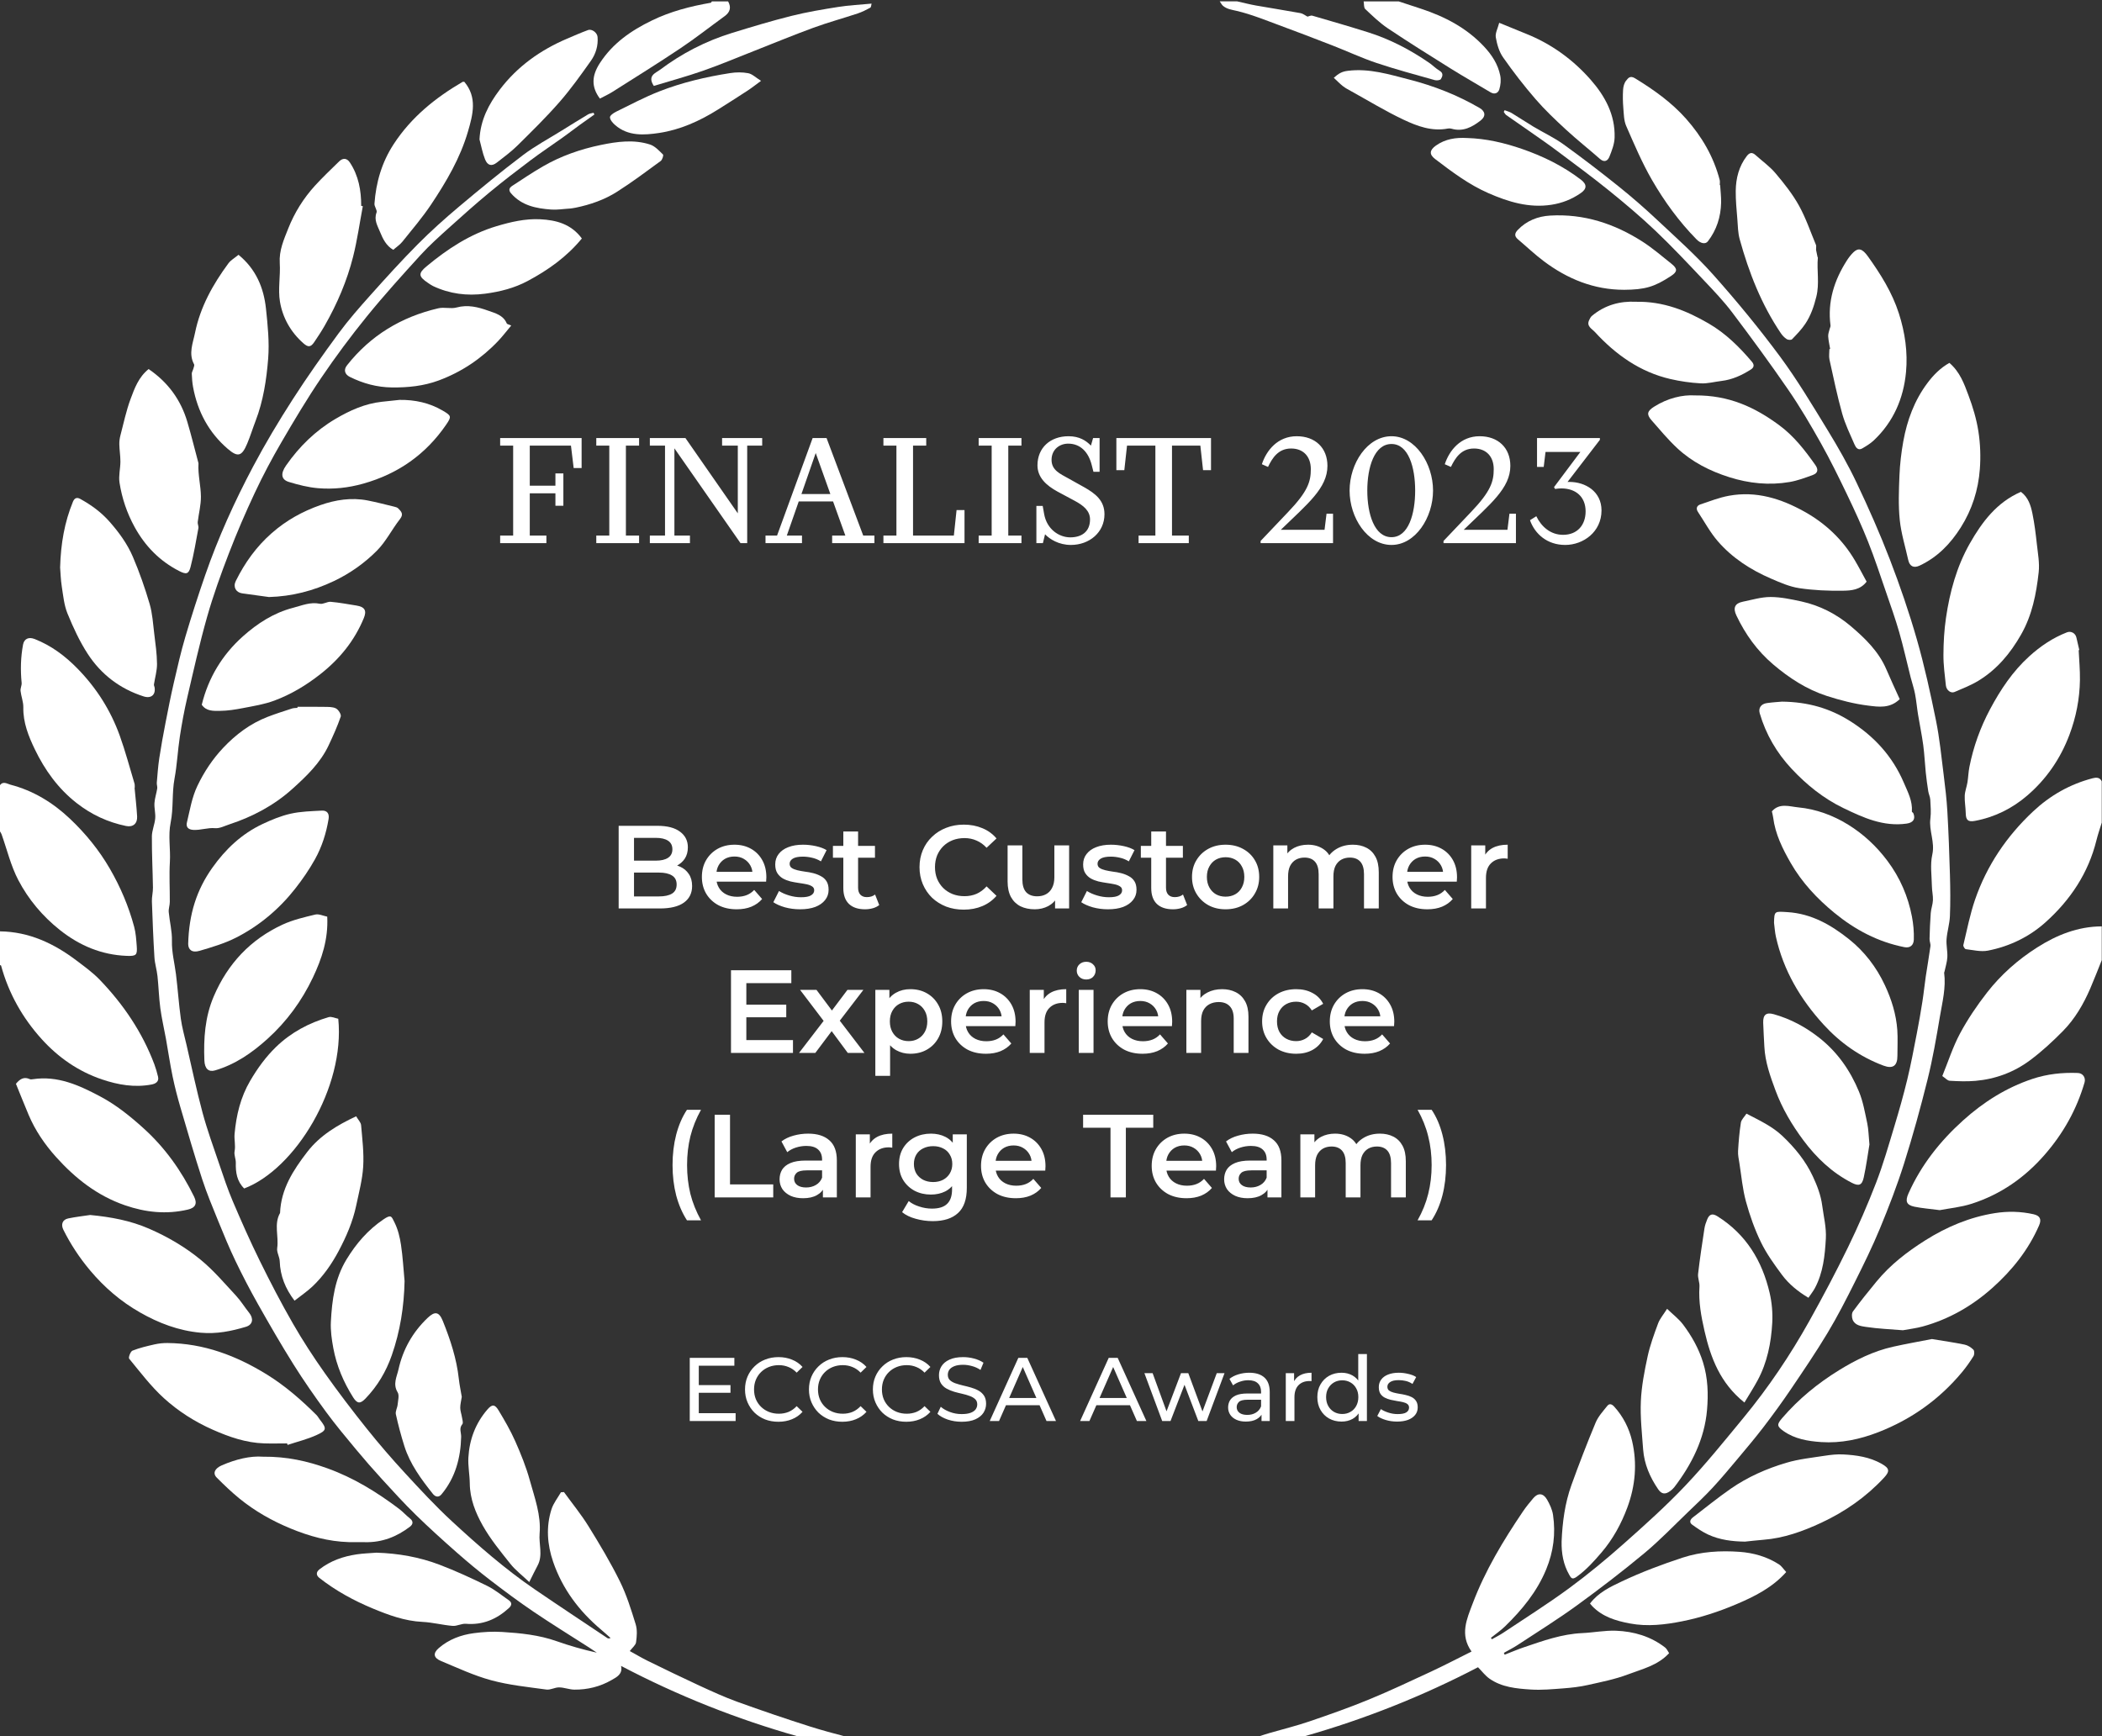 <?xml version="1.0" encoding="UTF-8"?> <svg xmlns="http://www.w3.org/2000/svg" width="1513" height="1250" viewBox="0 0 1513 1250" fill="none"><rect x="0" y="0" width="1513" height="1250" fill="#333333" stroke="none"/><path d="M1512.83 592.2C1511.55 596.414 1510.07 600.583 1509.02 604.852C1503.19 628.508 1490.26 647.868 1472.38 663.906C1460.58 674.496 1446.43 681.321 1430.86 684.356C1425.81 685.338 1420.26 683.915 1414.96 683.294C1414.23 683.203 1412.99 681.204 1413.19 680.376C1415.83 669.417 1417.98 658.269 1421.63 647.643C1430.12 622.997 1444.45 601.907 1463.44 584.104C1475.68 572.623 1489.97 564.51 1506.3 560.25C1508.78 559.602 1511.44 559.476 1512.83 562.493V592.191V592.2Z" fill="white"></path><path d="M1512.83 691.182C1510.07 698.017 1507.44 704.906 1504.52 711.668C1499.66 722.906 1493.5 733.478 1484.91 742.213C1477.48 749.768 1469.59 757.044 1461.1 763.356C1449.58 771.92 1436.26 776.864 1421.86 778.106C1415.74 778.638 1409.51 778.404 1403.36 778.034C1401.71 777.935 1400.16 776.044 1398.05 774.631C1402.28 764.257 1405.64 753.649 1410.8 744.014C1416.33 733.694 1423 723.852 1430.2 714.595C1440.25 701.682 1452.49 690.858 1466.35 682.042C1480.52 673.028 1495.72 666.977 1512.83 666.887V691.182Z" fill="white"></path><path d="M1006.75 1C1012.09 2.756 1017.43 4.503 1022.76 6.259C1039.92 11.923 1055.54 20.009 1068.14 33.445C1073.88 39.568 1078.21 46.259 1079.86 54.381C1080.5 57.56 1080.15 61.225 1079.19 64.341C1078.38 66.952 1075.88 68.267 1072.81 66.421C1063.31 60.703 1053.65 55.246 1044.25 49.383C1029.08 39.919 1013.92 30.428 999.069 20.487C993.143 16.515 987.912 11.446 982.698 6.529C981.572 5.466 981.887 2.882 981.536 1C989.938 1 998.348 1 1006.75 1Z" fill="white"></path><path d="M890.586 1C895.062 2 899.51 3.171 904.013 3.963C914.692 5.854 925.417 7.502 936.079 9.447C937.835 9.762 939.402 11.086 941.122 11.977C942.013 11.788 943.508 10.969 944.67 11.302C958.06 15.174 971.442 19.073 984.733 23.252C1000.58 28.24 1015.16 35.867 1028.8 45.287C1031.34 47.043 1033.52 49.366 1036.17 50.906C1039.21 52.68 1038.29 55.039 1037.15 56.903C1036.63 57.767 1034.12 58.065 1032.77 57.686C1018.78 53.733 1004.71 49.978 990.919 45.359C980.185 41.766 969.875 36.93 959.312 32.815C946.345 27.763 933.342 22.783 920.276 17.966C910.388 14.319 900.546 10.303 890.343 7.88C886.732 7.025 883.265 6.656 880.384 4.269C879.366 3.432 878.763 2.099 877.961 0.982C882.167 0.982 886.363 0.982 890.568 0.982L890.586 1Z" fill="white"></path><path d="M1496.21 468.049C1496.55 475.226 1497.23 482.403 1497.12 489.571C1496.92 503.106 1494.35 516.235 1489.57 528.95C1483.13 546.086 1473.07 560.764 1459.26 572.651C1448.38 582.007 1435.74 588.31 1421.48 590.958C1416.5 591.885 1414.99 590.309 1414.92 585.347C1414.85 581.169 1414.02 576.982 1414.2 572.831C1414.33 569.616 1415.63 566.464 1416.15 563.24C1416.75 559.557 1416.83 555.775 1417.56 552.119C1420.44 537.531 1425.42 523.718 1432.44 510.553C1439.96 496.451 1448.68 483.367 1460.57 472.552C1468.65 465.204 1477.55 459.189 1487.77 455.217C1490.76 454.056 1493.9 455.866 1494.58 458.981C1495.24 461.98 1495.97 464.97 1496.66 467.959C1496.51 467.986 1496.36 468.013 1496.2 468.04L1496.21 468.049Z" fill="white"></path><path d="M1396.23 871.173C1389.11 870.236 1383.49 869.831 1378.02 868.705C1372.16 867.49 1371.24 864.698 1373.68 859.205C1382.84 838.647 1396.51 821.429 1413.11 806.49C1427.7 793.37 1444 783.033 1462.79 776.738C1473.51 773.145 1484.42 772.01 1495.61 772.434C1499.21 772.569 1501.44 775.784 1500.44 779.259C1494.74 798.827 1485.04 816.081 1471.59 831.461C1457.23 847.895 1439.99 859.862 1419.31 866.535C1411.41 869.083 1402.95 869.876 1396.22 871.173H1396.23Z" fill="white"></path><path d="M1454.64 354.074C1459.96 358.045 1461.72 363.863 1462.92 369.68C1464.41 376.92 1465.3 384.304 1466.11 391.661C1466.85 398.432 1468.16 405.366 1467.42 412.021C1465.69 427.554 1462.75 442.782 1454.77 456.793C1447.03 470.391 1437.38 481.935 1424.04 490.066C1418.66 493.344 1412.68 495.677 1406.86 498.162C1404.17 499.315 1400.99 496.892 1400.62 493.425C1399.85 486.086 1398.82 478.72 1398.87 471.372C1398.91 462.502 1399.41 453.561 1400.7 444.799C1403.44 426.096 1408.41 407.906 1417.79 391.355C1426.66 375.704 1437.36 361.53 1454.64 354.074Z" fill="white"></path><path d="M1369.77 957.647C1360.75 956.899 1351.81 956.557 1343.01 955.224C1339.59 954.711 1335.09 954.135 1333.5 949.993C1332.84 948.264 1332.75 945.427 1333.75 944.085C1339.17 936.719 1344.91 929.587 1350.73 922.519C1360.58 910.533 1372.74 901.159 1385.74 892.946C1401.18 883.203 1417.84 876.161 1436.01 873.307C1445.24 871.857 1454.56 872.055 1463.76 874.135C1468.43 875.189 1469.61 877.809 1467.71 882.177C1460.01 899.88 1448.2 914.594 1433.94 927.282C1419.44 940.195 1402.84 949.722 1383.99 954.918C1379.35 956.197 1374.5 956.746 1369.77 957.629V957.647Z" fill="white"></path><path d="M1403.16 261.251C1410.71 267.708 1413.74 276.181 1416.8 284.349C1419.99 292.822 1422.66 301.674 1424.04 310.598C1425.42 319.504 1425.76 328.77 1425.07 337.757C1423.94 352.696 1419.53 366.753 1411.39 379.648C1403.87 391.552 1394.52 401.17 1381.69 407.194C1377.46 409.175 1374.54 407.68 1373.53 403.133C1371.42 393.542 1368.43 384.033 1367.43 374.326C1366.35 363.754 1366.77 352.984 1367.21 342.331C1367.55 334.11 1368.51 325.852 1369.97 317.748C1372.71 302.566 1377.95 288.293 1387.32 275.776C1391.68 269.941 1396.72 264.853 1403.15 261.242L1403.16 261.251Z" fill="white"></path><path d="M1390.58 963.969C1399.34 965.419 1406.8 966.463 1414.15 967.994C1416.45 968.471 1418.77 969.984 1420.45 971.659C1421.26 972.46 1421.22 975.108 1420.51 976.26C1418.03 980.259 1415.29 984.149 1412.29 987.769C1395.97 1007.4 1375.78 1021.78 1352.03 1031.01C1338.86 1036.13 1325.09 1039.11 1310.88 1038.14C1301.4 1037.49 1291.92 1035.95 1283.8 1030.24C1278.85 1026.77 1278.94 1025.36 1282.76 1020.91C1294.55 1007.17 1308.41 995.837 1323.72 986.4C1335.81 978.953 1348.56 972.641 1362.56 969.516C1372.17 967.373 1381.87 965.68 1390.57 963.969H1390.58Z" fill="white"></path><path d="M1317.33 251.247C1316.83 248.204 1316.1 245.178 1315.91 242.125C1315.8 240.378 1316.56 238.568 1316.97 236.794C1317.16 235.966 1317.69 235.12 1317.59 234.336C1315.33 217.137 1320.23 201.747 1329.41 187.447C1330.76 185.349 1332.32 183.314 1334.11 181.594C1337.64 178.235 1340.51 178.956 1344.54 184.611C1353.65 197.353 1361.95 210.536 1366.79 225.61C1371.22 239.406 1373.27 253.616 1371.93 267.915C1370.15 286.853 1362.86 303.683 1348.77 317.001C1346.33 319.306 1343.35 321.098 1340.44 322.809C1337.36 324.61 1335.76 322.026 1334.83 319.91C1331.67 312.634 1328.14 305.403 1326 297.803C1322.42 284.998 1319.72 271.932 1316.85 258.929C1316.32 256.506 1316.78 253.859 1316.78 251.31C1316.96 251.283 1317.15 251.256 1317.33 251.229V251.247Z" fill="white"></path><path d="M1275.38 584.105C1280.8 577.829 1288.07 580.62 1294.32 581.214C1307.21 582.439 1319.39 586.923 1330.37 593.722C1341.36 600.521 1350.73 609.274 1358.58 619.764C1367.63 631.84 1373.43 645.356 1376.2 659.872C1377.19 665.068 1377.75 670.858 1377.55 676.423C1377.4 680.593 1374.78 682.655 1370.7 681.844C1351.76 678.089 1335.25 669.345 1320.44 657.207C1307.96 646.977 1297.03 635.325 1288.96 621.286C1283.08 611.048 1277.83 600.494 1276.31 588.526C1276.13 587.086 1275.72 585.681 1275.38 584.105Z" fill="white"></path><path d="M1276.93 664.311C1277.1 655.604 1277.45 656.09 1286.52 656.63C1303.92 657.675 1318.12 665.941 1330.98 676.198C1341.98 684.978 1350.67 696.27 1356.74 709.291C1361.53 719.548 1364.85 730.2 1365.66 741.484C1366.1 747.652 1365.71 753.874 1365.74 760.07C1365.78 767.382 1362.37 769.633 1355.67 767.121C1338.83 760.817 1324.52 750.669 1312.55 737.549C1295.99 719.404 1283.7 698.692 1278.29 674.406C1277.56 671.11 1277.37 667.688 1276.93 664.321V664.311Z" fill="white"></path><path d="M1282.63 505.104C1301.61 505.312 1317.2 510.021 1331.53 519.008C1348.93 529.922 1362.2 544.393 1370.35 563.447C1373.22 570.165 1376.72 576.604 1376.15 584.258C1376.12 584.609 1376.98 584.951 1377.18 585.41C1379 589.652 1376.99 592.254 1372.41 592.902C1355.64 595.28 1341.12 588.616 1326.75 581.673C1312.49 574.785 1300.28 564.897 1289.57 553.434C1278.9 542.016 1271.06 528.661 1266.64 513.506C1265.54 509.742 1267.55 506.734 1271.82 506.14C1276.07 505.546 1280.36 505.312 1282.64 505.104H1282.63Z" fill="white"></path><path d="M1345.6 823.942C1344.48 830.624 1343.34 839.196 1341.51 847.625C1340.28 853.289 1338 854.09 1332.95 851.506C1318.7 844.212 1307.44 833.505 1297.95 820.745C1289.71 809.669 1282.75 797.864 1277.97 784.951C1274.2 774.793 1270.52 764.51 1269.97 753.488C1269.68 747.706 1269.3 741.934 1269.13 736.153C1268.97 730.525 1271.33 728.589 1276.75 730.12C1288.82 733.524 1299.62 739.323 1309.49 747.103C1322.61 757.432 1331.78 770.66 1338.05 785.788C1341.05 793.019 1342.38 800.98 1344.04 808.706C1344.96 813.01 1344.98 817.513 1345.61 823.942H1345.6Z" fill="white"></path><path d="M1367.41 503.294C1360.35 510.21 1352.15 508.869 1344.9 507.986C1334.75 506.743 1324.64 504.15 1314.88 500.989C1300.44 496.307 1287.85 488.13 1276.27 478.27C1264.78 468.481 1256.28 456.631 1249.85 443.097C1247.3 437.739 1248.6 434.344 1254.46 433.164C1261.08 431.822 1267.76 429.769 1274.4 429.778C1281.82 429.787 1289.32 431.399 1296.63 432.984C1309.86 435.866 1321.87 442.052 1332.03 450.643C1342.36 459.396 1352.3 468.977 1357.82 481.971C1360.9 489.22 1364.26 496.352 1367.39 503.294H1367.41Z" fill="white"></path><path d="M1255.93 1109.81C1246.79 1109.68 1237.86 1108.57 1229.55 1104.74C1225.45 1102.85 1221.64 1100.22 1217.97 1097.57C1215.69 1095.92 1216.61 1093.83 1218.55 1092.34C1227.59 1085.41 1236.44 1078.19 1245.79 1071.7C1258.02 1063.23 1271.64 1057.23 1285.83 1053.03C1294.76 1050.38 1304.22 1049.42 1313.48 1047.98C1317.84 1047.31 1322.33 1046.8 1326.71 1047.04C1336.28 1047.54 1345.71 1048.88 1354.31 1053.74C1360.1 1057.01 1360.44 1059.1 1356.08 1063.81C1343.21 1077.66 1327.97 1088.27 1310.95 1096.21C1297.73 1102.36 1284.01 1107.35 1269.23 1108.48C1264.79 1108.82 1260.36 1109.37 1255.93 1109.82V1109.81Z" fill="white"></path><path d="M1301.7 934.261C1294.21 929.813 1287.62 924.464 1282.58 917.665C1277.07 910.236 1271.56 902.6 1267.54 894.334C1262.99 884.968 1259.45 874.982 1256.71 864.924C1254.25 855.919 1253.45 846.454 1251.98 837.179C1251.53 834.352 1250.88 831.461 1251.04 828.643C1251.44 821.808 1252 814.955 1253.07 808.202C1253.42 805.995 1255.56 804.068 1257.08 801.709C1266.29 806.518 1275.48 810.687 1283.04 817.846C1292 826.337 1299.67 835.739 1304.88 846.905C1307.98 853.586 1310.62 860.277 1311.63 867.994C1312.66 875.837 1314.67 883.699 1314.23 891.596C1313.55 903.852 1312.3 916.179 1306.33 927.328C1305.14 929.57 1303.5 931.578 1301.69 934.252L1301.7 934.261Z" fill="white"></path><path d="M1343.58 418.72C1339.02 424.718 1332.48 425.159 1326.61 425.249C1316.1 425.411 1305.47 424.97 1295.09 423.412C1288.09 422.358 1281.27 419.351 1274.69 416.505C1260.13 410.22 1246.88 401.674 1236.47 389.643C1230.95 383.259 1226.87 375.614 1222.17 368.527C1220.54 366.069 1221.36 363.988 1223.89 363.133C1230.69 360.837 1237.48 358.171 1244.51 356.884C1264.07 353.3 1281.99 358.937 1298.84 368.347C1313.92 376.766 1326.2 388.338 1335.05 403.295C1338.09 408.419 1340.81 413.714 1343.58 418.738V418.72Z" fill="white"></path><path d="M1307.18 179.892C1307.36 180.766 1307.8 182.9 1308.25 185.025C1308.28 185.16 1308.49 185.286 1308.48 185.403C1307.61 194.732 1309.77 203.981 1307.39 213.553C1305.62 220.676 1303.38 227.213 1299.42 233.138C1296.73 237.173 1293.27 240.73 1289.88 244.242C1289.26 244.89 1287.02 244.764 1286.08 244.151C1284.43 243.08 1282.95 241.531 1281.83 239.883C1267.82 219.145 1258.82 196.164 1252.21 172.202C1250.95 167.61 1250.9 162.657 1250.53 157.848C1250 151.023 1249.28 144.179 1249.37 137.353C1249.5 128.357 1251.62 119.812 1257.26 112.428C1259.22 109.852 1261.11 109.375 1263.58 111.59C1268.42 115.948 1273.86 119.803 1278.02 124.737C1284.17 132.031 1290.22 139.64 1294.84 147.934C1299.83 156.921 1303.16 166.835 1307.14 176.371C1307.41 177.011 1307.18 177.857 1307.18 179.901V179.892Z" fill="white"></path><path d="M1255.62 1009.67C1238.23 995.782 1231.34 977.574 1226.9 958.205C1224.5 947.732 1222.53 937.115 1223.26 926.201C1223.45 923.167 1221.92 919.997 1222.27 917.007C1223.53 906.12 1225.18 895.278 1226.83 884.436C1227.18 882.149 1227.98 879.889 1228.87 877.737C1230.43 873.973 1232.67 873.387 1236.16 875.576C1256.78 888.498 1268.41 907.669 1273.79 930.83C1275.4 937.773 1276.03 945.175 1275.65 952.289C1274.85 966.714 1272.05 980.843 1265.08 993.765C1262.24 999.051 1258.95 1004.1 1255.62 1009.68V1009.67Z" fill="white"></path><path d="M1219.99 284.655C1244.65 284.43 1263.25 293.291 1280.54 306.006C1291.22 313.858 1299.1 324.052 1306.63 334.705C1309.06 338.145 1308.43 340.603 1304.88 341.918C1299.41 343.953 1293.82 346.024 1288.1 347.005C1273.42 349.509 1258.9 348.014 1244.74 343.53C1230.8 339.117 1217.88 332.58 1207.16 322.557C1200.52 316.344 1194.65 309.275 1188.64 302.404C1185 298.244 1185.72 295.894 1190.53 292.832C1200.36 286.582 1211.07 284.088 1219.99 284.655Z" fill="white"></path><path d="M1285.69 1131.71C1275.78 1142.88 1262.78 1149.38 1249.64 1154.94C1237.19 1160.23 1224.06 1164.53 1210.8 1167.16C1198.54 1169.6 1185.81 1171.13 1173.09 1168.71C1162.96 1166.79 1153.4 1163.9 1146.01 1156.19C1145.52 1155.66 1145.07 1155.09 1144.47 1154.39C1150.41 1146.44 1159.15 1142.34 1167.34 1138.46C1181.5 1131.76 1196.29 1126.2 1211.2 1121.32C1224.36 1117.01 1238.29 1116.16 1252.12 1117.16C1262.16 1117.89 1271.84 1120.63 1280.43 1126.15C1282.44 1127.44 1283.84 1129.7 1285.69 1131.7V1131.71Z" fill="white"></path><path d="M1199.95 942.212C1204.18 946.309 1208.42 949.479 1211.47 953.54C1217.65 961.789 1222.67 970.631 1225.81 980.699C1229.37 992.081 1229.69 1003.67 1228.7 1015.07C1226.89 1035.91 1217.74 1054.1 1205.16 1070.6C1204.35 1071.65 1203.31 1072.58 1202.24 1073.37C1198.63 1076.02 1196.02 1075.74 1193.49 1072.05C1187.59 1063.4 1183.49 1053.96 1182.71 1043.42C1181.88 1031.87 1180.56 1020.27 1181.07 1008.76C1181.54 997.97 1183.64 987.164 1185.93 976.557C1187.69 968.425 1190.59 960.51 1193.5 952.685C1194.75 949.326 1197.28 946.444 1199.95 942.212Z" fill="white"></path><path d="M1238.14 133.211C1238.39 137.452 1238.94 141.711 1238.84 145.944C1238.6 156.155 1235.63 165.52 1229.34 173.706C1227.56 176.029 1224.09 175.327 1221.16 172.337C1208.54 159.496 1198 144.998 1189.06 129.528C1181.91 117.137 1176.27 103.828 1170.52 90.68C1168.82 86.79 1168.82 82.09 1168.45 77.722C1168.09 73.4 1168.01 69.015 1168.28 64.692C1168.42 62.423 1169.05 59.767 1170.43 58.11C1171.76 56.525 1173.14 54.066 1176.85 56.345C1190.34 64.593 1203.12 73.652 1213.64 85.521C1225.01 98.362 1233.51 112.887 1237.83 129.627C1238.12 130.752 1237.87 132.013 1237.87 133.211C1237.95 133.211 1238.04 133.211 1238.12 133.211H1238.14Z" fill="white"></path><path d="M1177.43 217.245C1197.27 216.84 1213.9 223.602 1229.85 232.859C1242.1 239.982 1251.92 249.716 1260.99 260.396C1263.11 262.891 1262.26 264.719 1260.26 265.997C1253.77 270.149 1246.86 273.336 1239.07 274.246C1234.09 274.831 1229.08 276.245 1224.16 275.975C1216.84 275.579 1209.48 274.516 1202.34 272.868C1180.35 267.789 1162.82 255.191 1147.85 238.866C1145.93 236.776 1141.74 234.831 1143.85 230.491C1144.36 229.428 1144.88 228.231 1145.74 227.501C1155.18 219.505 1166.26 216.659 1177.43 217.245Z" fill="white"></path><path d="M1124.03 1109.75C1124.6 1095.88 1126.39 1082.16 1131.11 1069.06C1136.55 1053.95 1142.35 1038.95 1148.53 1024.12C1150.39 1019.68 1153.89 1015.86 1156.97 1012.02C1158.34 1010.31 1160.09 1010.66 1161.81 1012.53C1168.32 1019.67 1172.6 1028.14 1174.75 1037.28C1178.55 1053.46 1177.13 1069.63 1171.35 1085.22C1166.97 1097.02 1161 1107.98 1152.74 1117.64C1147.26 1124.03 1141.74 1130.21 1134.8 1135.17C1131.48 1137.55 1130.71 1135.73 1129.51 1133.66C1125.25 1126.26 1123.88 1118.19 1124.03 1109.74V1109.75Z" fill="white"></path><path d="M1168.89 208.618C1147.24 208.6 1128.27 200.837 1111.22 188.05C1104.71 183.179 1098.81 177.524 1092.59 172.274C1089.88 169.987 1090.2 167.915 1092.5 165.502C1098.86 158.857 1106.96 155.705 1115.78 155.192C1140.06 153.769 1162.13 161.009 1182.34 174.012C1189.62 178.703 1196.26 184.422 1203.06 189.842C1207.65 193.498 1207.47 195.615 1202.73 198.721C1190.73 206.583 1184.04 208.528 1168.91 208.627L1168.89 208.618Z" fill="white"></path><path d="M1079.11 16.417C1086.25 19.335 1092.31 21.856 1098.42 24.296C1116.56 31.554 1132.03 42.729 1144.87 57.308C1155.29 69.141 1162.66 82.657 1162.18 98.992C1162.05 103.675 1160.2 108.447 1158.41 112.887C1157.3 115.633 1154.91 117.281 1151.67 114.436C1143.55 107.304 1135.06 100.595 1127.12 93.274C1119.52 86.268 1111.97 79.109 1105.23 71.311C1096.93 61.721 1089.14 51.635 1081.87 41.253C1079.02 37.191 1077.52 31.851 1076.66 26.872C1076.15 23.891 1078.07 20.496 1079.11 16.417Z" fill="white"></path><path d="M1055.93 99.352C1069.52 99.739 1082.56 102.746 1095.43 107.186C1110.75 112.463 1125.04 119.505 1137.92 129.338C1142.38 132.751 1142.31 135.912 1137.75 139.054C1131.38 143.467 1124.37 146.24 1116.62 147.42C1100.51 149.878 1085.74 145.34 1071.34 139.045C1057.27 132.895 1045.07 123.701 1032.95 114.453C1028.67 111.184 1028.9 108.113 1033.55 104.809C1040.28 100.027 1047.89 98.892 1055.94 99.361L1055.93 99.352Z" fill="white"></path><path d="M960.05 55.984C963.652 52.805 965.93 51.509 970.163 50.977C985.705 49.05 1000.1 53.616 1014.48 57.299C1032.1 61.81 1049.12 68.501 1064.97 77.713C1069.17 80.162 1069.67 83.683 1065.7 86.781C1059.64 91.499 1053.03 95.038 1044.84 92.67C1044 92.427 1043.02 92.364 1042.17 92.535C1030.65 94.768 1020.11 90.824 1010.23 86.15C997.205 80 984.85 72.436 972.216 65.457C970.271 64.386 968.281 63.341 966.552 61.972C964.319 60.207 962.338 58.127 960.05 55.993V55.984Z" fill="white"></path><path d="M938.7 1250C982.383 1237.6 1024.23 1220.91 1063.86 1200.24C1066.77 1203.19 1069.05 1206.28 1072.03 1208.39C1080.92 1214.67 1091.51 1215.61 1101.88 1216.29C1109.71 1216.79 1117.65 1216.02 1125.52 1215.43C1131.33 1214.99 1137.19 1214.32 1142.86 1213.04C1152.58 1210.86 1162.47 1208.93 1171.73 1205.42C1181.99 1201.53 1193.22 1199.01 1201.41 1190.1C1200.42 1188.65 1199.77 1187 1198.57 1186.07C1188.18 1177.99 1176.02 1174.45 1163.17 1173.95C1155.1 1173.65 1146.96 1175.3 1138.83 1175.66C1124.23 1176.31 1110.7 1181.19 1097.1 1185.8C1092.34 1187.4 1087.71 1189.4 1083.03 1191.21C1082.85 1190.77 1082.67 1190.32 1082.48 1189.87C1085.79 1188 1089.21 1186.3 1092.38 1184.21C1106.66 1174.82 1121.2 1165.78 1135.02 1155.74C1151.58 1143.71 1167.86 1131.22 1183.6 1118.13C1194.68 1108.92 1204.71 1098.42 1215.14 1088.42C1221.09 1082.72 1227.12 1077.05 1232.72 1071.01C1238.97 1064.27 1244.85 1057.2 1250.76 1050.16C1257.1 1042.59 1263.49 1035.03 1269.49 1027.18C1276.19 1018.4 1282.71 1009.47 1288.9 1000.32C1298 986.877 1307.14 973.423 1315.49 959.52C1322.62 947.669 1328.93 935.296 1335.12 922.915C1341.48 910.209 1347.77 897.422 1353.19 884.302C1359.52 868.975 1365.52 853.451 1370.51 837.656C1376.82 817.665 1382.41 797.413 1387.46 777.062C1391.16 762.15 1393.78 746.959 1396.33 731.794C1398.08 721.394 1400.79 711.02 1399.38 700.277C1399.35 700.025 1399.58 699.746 1399.63 699.467C1400.35 695.991 1401.51 692.524 1401.68 689.021C1401.89 684.753 1400.8 680.412 1401.11 676.162C1401.53 670.579 1403.31 665.077 1403.53 659.503C1403.94 649.624 1403.83 639.71 1403.55 629.823C1403.13 614.586 1402.56 599.359 1401.69 584.141C1401.18 575.361 1400.16 566.59 1399.05 557.864C1397.39 544.753 1396.12 531.543 1393.49 518.621C1389.51 499.044 1385.24 479.477 1379.73 460.287C1374.16 440.827 1367.56 421.602 1360.29 402.71C1353.1 384.006 1344.96 365.618 1336.36 347.509C1330.18 334.497 1322.99 321.89 1315.47 309.59C1304.48 291.634 1293.67 273.462 1281.17 256.578C1266.15 236.299 1250.04 216.731 1233.25 197.875C1220.75 183.836 1206.59 171.247 1192.85 158.352C1183.89 149.942 1174.6 141.837 1165.02 134.156C1152.03 123.737 1138.8 113.571 1125.28 103.845C1118.58 99.019 1110.95 95.489 1103.83 91.23C1098.5 88.042 1093.35 84.566 1088.04 81.351C1086.51 80.433 1084.69 79.991 1083 79.334C1082.81 79.748 1082.61 80.153 1082.4 80.568C1082.99 81.342 1083.45 82.315 1084.21 82.855C1090.18 87.069 1096.23 91.175 1102.21 95.381C1108.48 99.784 1114.8 104.134 1120.92 108.735C1133.45 118.136 1146.08 127.42 1158.25 137.272C1169.65 146.493 1180.9 155.984 1191.52 166.078C1203.53 177.506 1214.9 189.626 1226.3 201.675C1233.43 209.212 1240.66 216.758 1246.89 225.016C1260.69 243.287 1274.23 261.756 1287.19 280.621C1295.69 292.994 1303.33 306.006 1310.68 319.099C1317.44 331.138 1323.52 343.565 1329.5 356.019C1334.85 367.185 1340.05 378.459 1344.62 389.968C1349.39 401.944 1353.4 414.227 1357.6 426.42C1360.88 435.938 1364.26 445.438 1367.04 455.109C1370.1 465.798 1372.5 476.676 1375.23 487.455C1376.25 491.489 1377.64 495.442 1378.42 499.521C1379.38 504.501 1379.8 509.58 1380.62 514.587C1381.8 521.827 1383.33 529.013 1384.31 536.28C1385.2 542.862 1385.47 549.526 1386.15 556.135C1386.62 560.665 1387.24 565.194 1387.95 569.697C1388.26 571.723 1389.29 573.677 1389.4 575.694C1389.65 580.224 1390.05 584.843 1389.47 589.309C1388.32 598.035 1392.88 606.167 1390.85 615.217C1389.22 622.502 1390.44 630.435 1390.57 638.08C1390.62 641.403 1391.45 644.735 1391.31 648.039C1391.19 651.128 1389.98 654.163 1389.74 657.252C1389.26 663.474 1389.04 669.723 1388.87 675.964C1388.83 677.702 1389.74 679.512 1389.51 681.196C1388.52 688.499 1387.22 695.748 1386.14 703.042C1385.26 709.03 1384.68 715.063 1383.73 721.033C1382.53 728.688 1381.2 736.324 1379.72 743.924C1377.56 755.009 1375.5 766.139 1372.84 777.116C1370.1 788.48 1366.89 799.745 1363.51 810.938C1359.39 824.536 1355.49 838.25 1350.39 851.479C1344.31 867.219 1337.55 882.753 1330.17 897.935C1321.46 915.828 1312.12 933.432 1302.42 950.821C1288.66 975.485 1272.9 998.88 1254.93 1020.69C1241.27 1037.25 1227.78 1054.01 1213.03 1069.56C1199 1084.35 1183.74 1098.03 1168.47 1111.57C1155.85 1122.74 1142.81 1133.53 1129.23 1143.5C1113.88 1154.76 1097.74 1164.93 1081.9 1175.5C1079.33 1177.21 1076.54 1178.58 1073.85 1180.11C1073.62 1179.76 1073.4 1179.4 1073.16 1179.05C1076.56 1176.31 1080.22 1173.83 1083.34 1170.79C1095.6 1158.84 1106.31 1145.87 1112.96 1129.71C1118.21 1116.96 1119.81 1104.02 1117.86 1090.62C1117.31 1086.8 1115.52 1082.97 1113.56 1079.56C1110.82 1074.8 1107.04 1074.55 1103.68 1078.5C1101 1081.64 1098.37 1084.87 1096.07 1088.28C1081.95 1109.18 1068.93 1130.73 1060 1154.41C1055.84 1165.44 1050.57 1176.82 1059.21 1188.93C1049.42 1193.8 1039.82 1198.83 1030 1203.41C1015.13 1210.33 1000.28 1217.33 985.129 1223.56C971.126 1229.32 956.818 1234.35 942.482 1239.24C933.054 1242.45 923.355 1244.84 913.774 1247.6C911.217 1248.34 908.677 1249.22 906.129 1250.01H938.646L938.7 1250Z" fill="white"></path><path d="M-2.82861e-05 565.203C2.314 562.132 5.268 564.303 7.456 564.87C23.926 569.156 38.001 577.738 50.346 589.408C61.639 600.079 71.337 612.011 79.09 625.41C86.699 638.548 92.634 652.506 96.569 667.193C97.766 671.641 98.064 676.369 98.415 680.997C98.91 687.526 98.172 688.399 91.13 688.12C73.048 687.4 57.253 680.745 43.133 669.534C30.59 659.575 20.432 647.445 13.138 633.496C7.771 623.222 5.043 611.578 1.117 600.547C0.855 599.827 0.369 599.179 -0.009 598.503C-0.009 587.409 -0.009 576.306 -0.009 565.212L-2.82861e-05 565.203Z" fill="white"></path><path d="M0 670.479C20.918 670.759 38.766 679.151 55.056 691.47C60.828 695.837 66.799 700.133 71.787 705.32C88.825 723.041 102.422 743.095 111.121 766.238C112.201 769.128 113.03 772.127 113.759 775.126C114.66 778.854 111.661 780.24 109.158 780.718C96.947 783.05 85.124 781.024 73.444 777.08C56.326 771.299 41.945 761.24 30.022 748.075C16.209 732.812 6.213 715.117 0.765 695.081C0.72 694.919 0.27 694.874 0 694.775C0 686.679 0 678.575 0 670.479Z" fill="white"></path><path d="M524.086 1C526.491 5.304 525.554 8.762 521.592 11.635C510.975 19.334 500.655 27.474 489.759 34.768C473.632 45.565 457.126 55.813 440.737 66.205C437.891 68.006 434.775 69.392 431.795 70.977C425.491 62.513 425.87 54.543 431.777 45.421C441.034 31.14 454.199 22.053 469.174 14.768C482.7 8.195 496.972 4.521 511.65 1.973C511.939 1.919 512.137 1.342 512.38 1C516.279 1 520.187 1 524.086 1Z" fill="white"></path><path d="M96.866 567.166C97.496 574.01 98.307 580.844 98.694 587.706C98.982 592.857 95.785 595.676 90.743 594.631C77.605 591.921 65.817 586.455 55.137 578.098C41.81 567.67 32.265 554.343 25.097 539.485C20.585 530.129 16.569 520.196 16.785 509.219C16.857 505.293 15.236 501.358 14.795 497.378C14.588 495.478 15.759 493.425 15.57 491.507C14.669 482.286 14.885 473.128 16.596 464.024C17.389 459.827 20.666 458.351 24.935 460.026C36.875 464.717 46.844 472.173 55.767 481.295C69.401 495.226 79.631 511.327 86.195 529.589C90.256 540.881 93.336 552.524 96.794 564.023C97.082 564.996 96.938 566.094 97.001 567.139C96.956 567.139 96.911 567.139 96.866 567.148V567.166Z" fill="white"></path><path d="M11.463 780.231C14.651 776.287 17.641 775.117 21.45 776.872C22.071 777.161 22.945 777.026 23.683 776.909C41.531 774.225 56.929 781.258 72.003 789.254C83.53 795.36 93.588 803.446 103.287 812.217C118.811 826.246 130.571 842.833 139.702 861.465C142.161 866.48 140.702 869.506 135.164 870.785C119.766 874.36 104.862 872.829 89.887 867.651C69.905 860.744 54.075 848.209 40.306 832.874C32.238 823.887 25.367 813.847 20.612 802.6C17.434 795.08 14.435 787.489 11.472 780.231H11.463Z" fill="white"></path><path d="M43.269 408.536C43.746 391.354 46.447 375.947 52.499 361.197C53.561 358.613 55.236 357.766 57.758 359.162C65.655 363.529 72.787 368.671 78.865 375.578C85.682 383.322 91.679 391.562 95.668 400.909C100.369 411.922 104.349 423.304 107.717 434.794C109.743 441.71 110.157 449.112 111.04 456.334C111.922 463.511 112.958 470.733 113.021 477.937C113.066 482.871 111.544 487.815 110.806 492.768C110.707 493.416 111.157 494.137 111.274 494.839C112.129 500.215 108.771 503.06 103.377 501.34C86.384 495.902 72.805 485.546 63.188 470.787C57.289 461.737 52.688 451.705 48.582 441.674C46.123 435.668 45.511 428.851 44.484 422.331C43.701 417.37 43.575 412.309 43.269 408.563V408.536Z" fill="white"></path><path d="M64.835 874.657C80.072 876.116 93.948 878.718 107.294 884.527C120.792 890.398 133.39 897.791 144.601 907.03C153.831 914.63 161.683 923.932 169.869 932.748C173.381 936.521 176.082 941.023 179.324 945.067C182.692 949.254 182.025 953.639 177.01 955.152C166.42 958.34 155.848 960.456 144.385 959.411C128.428 957.953 114.155 952.46 100.639 944.743C86.897 936.899 75.002 926.679 64.763 914.459C57.217 905.445 50.842 895.792 45.619 885.319C43.701 881.474 44.926 877.998 49.122 877.134C54.597 875.999 60.18 875.378 64.835 874.675V874.657Z" fill="white"></path><path d="M106.969 265.682C120.936 275.2 130.13 287.825 134.822 303.637C137.649 313.183 140.026 322.863 142.602 332.489C142.719 332.912 142.881 333.354 142.863 333.786C142.395 341.773 144.547 349.58 144.619 357.46C144.673 363.583 143.034 369.715 142.314 375.857C142.152 377.253 143.07 378.81 142.818 380.17C141.08 389.526 139.54 398.936 137.163 408.139C135.794 413.407 134.011 413.659 128.914 411.048C114.912 403.871 104.475 393.164 96.893 379.396C91.355 369.328 87.771 358.639 86.024 347.428C85.267 342.557 86.654 337.388 86.672 332.354C86.69 328.212 85.988 324.07 85.889 319.918C85.835 317.748 86.141 315.506 86.69 313.399C88.978 304.646 90.842 295.722 93.975 287.266C96.848 279.522 99.765 271.472 106.978 265.691L106.969 265.682Z" fill="white"></path><path d="M206.654 1039.1C201.116 1039.1 195.569 1039.26 190.031 1039.08C177.01 1038.65 164.979 1034.47 153.201 1029.26C140.216 1023.53 128.266 1015.91 117.91 1006.48C108.653 998.043 100.972 987.849 92.967 978.115C92.291 977.295 93.921 972.892 95.344 972.325C100.468 970.29 105.916 969.029 111.319 967.804C114.317 967.129 117.469 966.805 120.54 966.832C146.69 967.066 170.112 975.927 192.075 989.497C205.303 997.673 216.883 1007.79 227.833 1018.71C228.752 1019.63 229.355 1020.85 230.175 1021.9C235.28 1028.42 235.343 1029.71 227.761 1033.14C221.134 1036.14 213.948 1037.89 207.005 1040.19C206.888 1039.83 206.771 1039.46 206.654 1039.1V1039.1Z" fill="white"></path><path d="M171.688 183.431C184.232 193.723 189.842 207.123 191.445 222.179C192.714 234.137 193.966 246.321 193.02 258.235C191.814 273.381 189.517 288.572 183.979 302.98C181.872 308.464 180.152 314.11 177.865 319.513C174.047 328.536 171.174 329.337 163.953 323.142C150.283 311.409 142.278 296.361 138.991 278.757C138.397 275.578 138.171 272.318 138.045 269.085C138 267.933 138.811 266.753 139.126 265.565C139.414 264.457 140.098 263.025 139.675 262.233C135.542 254.524 138.883 246.969 140.378 239.594C144.16 220.981 153.228 204.718 164.394 189.599C166.132 187.24 168.959 185.682 171.688 183.431Z" fill="white"></path><path d="M135.452 679.71C135.974 657.864 141.621 640.529 152.76 624.798C162.35 611.236 174.011 600.25 189.04 593.172C195.533 590.111 202.341 587.301 209.31 585.752C216.559 584.131 224.16 583.969 231.625 583.564C235.524 583.348 237.136 585.797 236.514 589.57C234.839 599.782 231.715 609.606 226.717 618.584C222.584 626.013 217.685 633.118 212.426 639.809C200.846 654.523 186.654 666.445 170.013 674.946C161.729 679.178 152.571 681.862 143.593 684.509C137.983 686.157 135.551 683.447 135.461 679.728L135.452 679.71Z" fill="white"></path><path d="M235.542 659.88C236.361 676.188 231.616 690.263 225.177 703.815C217.217 720.574 206.33 735.405 192.597 747.822C181.575 757.791 169.383 766.319 154.768 770.578C150.319 771.875 147.357 769.596 147.114 763.392C146.501 747.624 147.492 732.136 153.885 717.224C163.962 693.712 180.279 676.323 203.376 665.626C210.769 662.204 218.937 660.304 226.915 658.386C229.5 657.764 232.606 659.313 235.542 659.889V659.88Z" fill="white"></path><path d="M214.137 508.823C220.494 508.823 226.852 508.733 233.209 508.868C236.109 508.931 239.351 508.751 241.791 509.976C243.583 510.876 245.771 514.379 245.258 515.865C242.836 522.943 239.729 529.805 236.541 536.586C230.571 549.255 220.593 558.792 210.445 567.923C197.28 579.773 181.818 587.977 164.97 593.497C161.629 594.595 158.117 596.486 154.84 596.198C149.41 595.712 144.376 597.774 139.036 597.432C135.209 597.18 133.795 595.153 134.551 592.038C136.704 583.159 138.063 574.163 142.134 565.653C146.987 555.523 153.039 546.446 160.648 538.368C169.743 528.706 180.215 520.854 192.696 516.036C198.432 513.821 204.304 511.975 210.148 510.066C211.39 509.661 212.786 509.724 214.11 509.58C214.11 509.337 214.119 509.093 214.128 508.85L214.137 508.823Z" fill="white"></path><path d="M243.484 733.397C248.473 782.825 212.525 841.627 175.767 855.575C170.526 850.47 169.563 844.022 169.734 837.088C169.806 834.342 168.356 831.442 168.851 828.858C169.68 824.572 168.473 820.402 168.851 816.305C170.067 802.852 173.093 789.957 180.126 777.989C185.357 769.083 191.256 760.907 198.613 753.757C209.374 743.311 222.269 736.44 236.55 732.235C238.621 731.623 241.278 732.983 243.484 733.397Z" fill="white"></path><path d="M145.222 507.365C149.959 487.914 160.008 471.336 174.84 458.108C185.249 448.824 196.992 441.169 210.94 437.558C217.316 435.911 223.322 433.191 230.265 434.641C232.651 435.136 235.497 433.029 238.045 433.245C244.249 433.785 250.409 434.947 256.577 435.929C262.565 436.883 264.096 439.558 261.89 444.915C255.163 461.268 244.493 474.38 230.571 485.33C220.368 493.362 209.454 499.899 197.442 504.375C190.256 507.058 182.485 508.274 174.894 509.751C169.419 510.813 163.818 511.705 158.271 511.75C153.687 511.786 148.527 512.137 145.231 507.356L145.222 507.365Z" fill="white"></path><path d="M189.283 1048.67C206.618 1048.5 221.26 1051.86 235.713 1057.06C254.56 1063.85 271.264 1074.18 287.113 1086.11C289.94 1088.24 292.327 1090.96 295.109 1093.15C297.82 1095.28 297.153 1097.47 295.091 1099.05C285.582 1106.32 274.947 1110.5 262.772 1110.2C258.837 1110.1 254.884 1110.29 250.949 1110.16C236.379 1109.72 222.583 1105.89 209.202 1100.37C195.92 1094.89 183.502 1087.88 172.363 1078.81C166.618 1074.12 161.233 1068.97 156.01 1063.72C152.903 1060.59 154.596 1057.08 159.711 1054.86C169.77 1050.5 180.17 1047.97 189.274 1048.67H189.283Z" fill="white"></path><path d="M256.343 803.6C257.802 806.121 259.747 807.994 259.918 810.011C260.764 819.908 262.025 829.903 261.431 839.763C260.855 849.21 258.351 858.557 256.388 867.877C253.948 879.457 249.274 890.245 243.727 900.655C238.693 910.083 232.633 918.818 224.844 926.166C221.017 929.768 216.595 932.748 212.003 936.35C205.402 927.678 201.71 918.529 201.341 907.958C201.233 904.77 199.072 901.474 199.522 898.475C200.765 890.074 197.019 881.276 201.584 873.208C202.242 855.99 211.048 842.402 221.098 829.345C230.337 817.341 242.863 809.948 256.361 803.609L256.343 803.6Z" fill="white"></path><path d="M261.152 148.446C258.864 160.576 257.163 172.841 254.155 184.79C249.77 202.206 242.71 218.667 233.795 234.29C231.454 238.396 228.833 242.359 226.186 246.285C223.61 250.103 221.71 250.076 218.333 247.086C209.22 239.045 203.457 228.743 201.512 217.181C199.99 208.176 201.962 198.64 201.368 189.401C200.783 180.27 204.349 172.408 207.491 164.457C211.958 153.165 218.369 142.854 226.555 133.84C232.129 127.699 238.189 121.999 244.114 116.191C246.897 113.462 249.779 113.849 251.85 116.992C258.108 126.483 259.99 137.1 259.99 148.203C260.377 148.284 260.765 148.365 261.152 148.446Z" fill="white"></path><path d="M193.543 429.796C187.113 428.914 180.675 428.085 174.254 427.14C169.824 426.482 167.573 422.565 169.734 418.207C176.226 405.15 184.466 393.56 195.614 383.772C206.06 374.596 217.775 368.113 230.625 363.619C241.539 359.801 252.957 358.009 264.565 360.269C271.03 361.53 277.415 363.214 283.826 364.763C284.808 364.997 285.96 365.312 286.627 365.987C288.743 368.167 290.751 370.031 287.923 373.642C282.106 381.071 277.82 389.886 271.237 396.487C262.313 405.447 251.868 412.84 240.224 418.36C225.438 425.375 210.04 429.355 193.534 429.805L193.543 429.796Z" fill="white"></path><path d="M291.21 922.175C290.832 940.563 288.049 958.33 281.989 975.692C277.865 987.506 271.687 997.844 263.079 1006.8C259.288 1010.75 257.117 1010.57 254.191 1005.95C247.284 995.034 242.277 983.265 239.927 970.559C238.765 964.282 237.829 957.79 238.162 951.459C239 935.845 240.936 920.555 249.472 906.561C256.469 895.098 264.853 885.417 275.911 877.898C281.656 873.99 281.755 875.602 284.033 880.186C286.456 885.066 287.806 890.676 288.626 896.124C289.922 904.742 290.391 913.486 291.201 922.166L291.21 922.175Z" fill="white"></path><path d="M287.563 287.879C298.657 287.734 309.067 289.977 318.666 295.605C324.888 299.252 325.15 299.855 321.196 305.636C306.5 327.122 286.536 341.134 261.413 348.185C250.679 351.201 239.855 352.363 228.932 351.444C221.845 350.85 214.758 349.04 207.924 346.951C202.259 345.222 201.89 340.863 205.888 335.127C215.416 321.458 227.14 309.995 241.449 301.575C251.705 295.533 262.628 290.562 274.767 289.238C279.035 288.77 283.295 288.329 287.563 287.879Z" fill="white"></path><path d="M270.994 1117.77C286.626 1118.25 301.872 1120.91 316.397 1126.45C328.067 1130.9 339.458 1136.15 350.669 1141.66C356.18 1144.36 361.034 1148.42 366.14 1151.93C368.751 1153.72 368.436 1155.69 366.266 1157.67C357.513 1165.66 347.509 1169.97 335.361 1168.96C332.236 1168.69 328.914 1170.73 325.789 1170.47C318.513 1169.86 311.318 1167.94 304.051 1167.59C291.318 1166.98 279.666 1162.66 268.22 1157.9C254.587 1152.23 241.611 1145.14 229.923 1135.98C227.626 1134.18 227.23 1131.86 230.031 1129.69C237.946 1123.57 247.059 1120.42 256.793 1118.97C261.485 1118.27 266.257 1118.15 270.985 1117.77H270.994Z" fill="white"></path><path d="M332.372 1005.63C331.93 1008.56 331.255 1011.03 331.273 1013.49C331.291 1015.7 332.137 1017.89 332.48 1020.1C332.741 1021.83 333.596 1024.27 332.795 1025.23C330.237 1028.29 332.011 1031.25 331.939 1034.32C331.57 1049.55 327.788 1063.74 317.811 1075.74C315.721 1078.25 313.335 1077.64 311.525 1075.36C303.169 1064.84 295.163 1054.06 291.057 1041.05C288.68 1033.51 286.636 1025.84 284.934 1018.12C284.465 1016.01 285.996 1013.53 286.212 1011.18C286.491 1008.2 287.527 1004.47 286.212 1002.31C282.601 996.403 285.69 991 286.834 985.814C290.003 971.469 297.036 958.997 307.788 948.758C313.002 943.797 316.01 944.193 318.756 951.01C324.141 964.382 328.653 978.024 330.237 992.477C330.733 996.998 331.696 1001.46 332.39 1005.62L332.372 1005.63Z" fill="white"></path><path d="M334.227 58.91C343.61 70.094 340.458 82.287 336.838 94.687C331.255 113.822 321.286 130.752 310.381 147.113C304.096 156.542 296.667 165.213 289.562 174.074C287.842 176.217 285.402 177.784 283.043 179.837C278.036 176.983 275.523 171.877 273.56 166.996C271.849 162.746 268.995 158.352 271.039 152.994C271.678 151.319 269.382 148.725 269.535 146.636C270.634 131.247 274.83 116.866 283.367 103.773C295.983 84.421 313.326 70.428 332.984 58.928C333.2 58.802 333.569 58.91 334.227 58.91Z" fill="white"></path><path d="M367.986 234.335C364.654 238.298 361.827 242.044 358.621 245.42C346.509 258.189 332.209 267.807 315.712 273.912C304.943 277.892 293.704 279.045 282.16 278.919C271.336 278.802 261.449 276.073 251.922 271.391C248.113 269.518 247.203 266.258 249.724 263.052C266.726 241.431 288.977 228.077 315.586 221.918C319.747 220.954 324.519 222.485 328.598 221.368C336.631 219.171 344.087 221.035 351.318 223.629C356.361 225.439 362.223 226.807 364.735 232.778C365.005 233.426 366.401 233.606 367.995 234.335H367.986Z" fill="white"></path><path d="M380.971 1138.92C375.703 1133.92 370.949 1130.32 367.347 1125.79C360.305 1116.94 353.02 1108.08 347.491 1098.28C342.295 1089.07 338.243 1079 338.144 1067.9C338.081 1061.71 336.793 1055.48 337.135 1049.33C337.856 1036.37 342.259 1024.6 350.85 1014.67C354.199 1010.8 356.181 1010.84 358.9 1015.37C363.231 1022.56 367.482 1029.88 370.877 1037.55C374.92 1046.67 378.693 1056.02 381.34 1065.61C384.816 1078.18 389.553 1090.83 388.409 1104C387.743 1111.69 390.958 1119.65 386.923 1127.09C385.077 1130.5 383.429 1134.03 380.962 1138.93L380.971 1138.92Z" fill="white"></path><path d="M418.81 171.679C407.986 184.889 394.506 194.443 379.8 202.287C370.3 207.356 359.99 210.013 349.193 211.427C336.028 213.156 323.637 211.553 311.705 205.934C310.382 205.312 309.184 204.412 307.959 203.592C301.296 199.117 300.872 196.866 306.906 191.841C322.034 179.234 338.333 168.518 357.45 162.809C367.68 159.756 378.099 157.316 388.805 157.847C400.278 158.424 411.075 161.188 418.801 171.67L418.81 171.679Z" fill="white"></path><path d="M345.141 100.423C345.771 86.465 351.759 75.038 359.738 64.52C372.417 47.798 388.968 36.038 408.166 27.843C413.155 25.718 418.125 23.53 423.213 21.657C426.095 20.594 429.886 23.575 430.129 26.628C430.633 32.94 428.832 38.811 425.32 43.773C418.152 53.886 410.94 64.043 402.808 73.354C393.29 84.25 382.934 94.426 372.624 104.61C368.022 109.158 362.745 113.048 357.621 117.046C353.965 119.901 350.967 119.27 349.139 114.714C347.302 110.148 346.437 105.196 345.15 100.423H345.141Z" fill="white"></path><path d="M410.814 150.086C405.312 150.428 401.016 151.166 396.802 150.86C385.987 150.059 375.541 148.078 367.86 139.208C365.672 136.686 366.761 135.066 368.815 133.724C376.082 128.978 383.286 124.125 390.787 119.784C403.772 112.283 417.864 107.366 432.479 104.35C444.177 101.937 456.189 100.253 467.896 104.044C471.444 105.196 474.415 108.483 477.216 111.23C477.747 111.752 476.73 115.048 475.568 115.894C465.194 123.485 454.893 131.22 444.051 138.1C435.037 143.827 424.906 147.33 414.388 149.5C412.804 149.825 411.192 150.023 410.814 150.077V150.086Z" fill="white"></path><path d="M547.796 58.191C543.861 61.063 541.034 63.324 538.017 65.296C530.876 69.96 523.681 74.535 516.45 79.064C503.501 87.186 489.507 93.436 474.541 95.696C463.825 97.308 452.038 98.227 442.655 89.924C441.016 88.474 439.143 86.349 439.044 84.458C438.981 83.17 441.628 81.315 443.42 80.442C453.704 75.399 463.87 69.978 474.514 65.809C490.966 59.352 508.175 55.336 525.626 52.608C529.867 51.941 534.406 51.905 538.593 52.707C541.43 53.247 543.888 55.768 547.787 58.191H547.796Z" fill="white"></path><path d="M470.615 61.855C465.725 54.444 471.948 52.571 474.982 50.293C490.723 38.469 508.058 29.509 526.905 23.71C541.079 19.352 555.297 15.038 569.687 11.445C580.754 8.672 592.073 6.781 603.357 4.998C611.074 3.773 618.926 3.413 627.355 2.603C627.049 3.665 627.058 5.187 626.427 5.529C623.519 7.105 620.529 8.636 617.395 9.671C606.796 13.192 595.991 16.137 585.509 19.964C571.272 25.169 557.26 30.986 543.15 36.524C530.813 41.369 518.584 46.547 506.085 50.923C494.361 55.029 482.331 58.28 470.615 61.846V61.855Z" fill="white"></path><path d="M109.329 602.294C109.248 614.532 109.905 626.769 110.094 639.007C110.148 642.312 109.221 645.635 109.338 648.922C109.797 662.348 110.337 675.774 111.157 689.182C111.436 693.703 112.868 698.151 113.354 702.672C114.182 710.38 114.381 718.16 115.407 725.833C116.389 733.216 118.127 740.492 119.45 747.841C121.071 756.863 122.377 765.949 124.241 774.918C125.817 782.518 127.78 790.056 129.959 797.503C134.984 814.675 139.982 831.865 145.52 848.876C148.86 859.132 153.048 869.128 157.118 879.132C161.053 888.794 165.033 898.466 169.545 907.867C174.596 918.394 180.008 928.767 185.745 938.934C193.984 953.522 202.359 968.065 211.264 982.256C218.603 993.954 226.528 1005.31 234.695 1016.45C241.494 1025.72 248.905 1034.57 256.262 1043.43C262.313 1050.71 268.545 1057.87 274.947 1064.86C282.899 1073.56 290.85 1082.28 299.27 1090.51C308.815 1099.84 318.738 1108.8 328.761 1117.63C336.496 1124.44 344.429 1131.05 352.606 1137.33C362.898 1145.24 373.326 1153.02 384.069 1160.29C397.135 1169.14 410.597 1177.41 423.889 1185.95C425.807 1187.18 427.689 1188.48 429.58 1189.75C419.62 1187.52 410.057 1184.81 400.719 1181.5C387.977 1176.99 374.731 1175.67 361.439 1174.84C354.686 1174.41 347.779 1174.81 341.061 1175.71C331.759 1176.95 323.033 1180.19 315.812 1186.46C311.525 1190.18 311.993 1193.48 317.495 1195.77C329.409 1200.72 341.223 1206.29 353.614 1209.63C366.5 1213.12 379.99 1214.47 393.281 1216.3C396.207 1216.71 399.395 1214.69 402.457 1214.74C406.131 1214.78 409.787 1216.33 413.452 1216.36C422.898 1216.44 431.975 1214.2 440.133 1209.5C443.717 1207.44 448.409 1205.26 447.031 1199.28C487.977 1220.78 530.3 1237.57 574.199 1249.98H608.03C599.719 1247.78 591.407 1245.55 583.212 1242.96C565.59 1237.37 548.084 1231.39 530.696 1225.11C521.412 1221.75 512.398 1217.6 503.42 1213.47C490.948 1207.71 478.593 1201.69 466.257 1195.66C461.934 1193.54 457.792 1191.05 453.308 1188.59C455.1 1186.2 457.531 1184.37 457.828 1182.25C458.422 1178.01 458.792 1173.32 457.558 1169.33C454.316 1158.82 451.02 1148.18 446.167 1138.37C439.44 1124.76 431.606 1111.65 423.6 1098.73C418.297 1090.17 411.858 1082.31 405.933 1074.14C405.203 1074.19 404.474 1074.23 403.754 1074.28C401.439 1078.34 398.342 1082.16 396.955 1086.52C392.93 1099.15 393.893 1111.95 398.143 1124.35C404.843 1143.89 416.856 1159.82 432.569 1173.09C434.92 1175.07 437.189 1177.15 439.494 1179.19C438.269 1179.72 437.612 1179.53 437.072 1179.16C419.638 1167.5 402.133 1155.93 384.816 1144.1C363.511 1129.54 344.123 1112.57 325.231 1095.11C313.38 1084.16 302.376 1072.26 291.435 1060.38C281.908 1050.04 272.687 1039.36 263.907 1028.37C253.489 1015.33 243.349 1002.04 233.723 988.416C225.573 976.881 217.829 964.994 210.796 952.747C202.332 938.015 194.479 922.896 186.978 907.642C180.044 893.549 173.669 879.15 167.519 864.688C163.782 855.909 160.783 846.796 157.703 837.746C153.552 825.535 149.122 813.378 145.772 800.934C141.44 784.833 138.027 768.48 134.263 752.217C132.805 745.922 131.022 739.673 130.148 733.289C128.68 722.636 127.978 711.884 126.645 701.204C125.646 693.244 123.548 685.499 123.755 677.278C123.935 670.416 122.089 663.518 121.458 656.612C121.242 654.216 122.215 651.731 122.224 649.282C122.287 639.682 121.702 630.056 122.278 620.502C122.845 611.047 120.882 601.691 122.845 592.091C124.943 581.79 123.665 571.02 125.619 560.52C127.474 550.534 127.915 540.304 129.455 530.246C130.896 520.809 132.643 511.398 134.804 502.105C139.315 482.691 143.647 463.213 149.086 444.051C153.471 428.607 158.946 413.434 164.718 398.441C170.418 383.619 176.713 368.995 183.466 354.623C189.256 342.304 195.65 330.228 202.503 318.468C211.706 302.664 221.098 286.924 231.354 271.805C241.62 256.667 252.57 241.935 264.096 227.734C276.433 212.543 289.598 198.009 302.79 183.529C309.112 176.596 316.172 170.301 323.151 163.998C332.732 155.344 342.385 146.744 352.326 138.514C361.998 130.508 371.966 122.854 382.007 115.308C389.481 109.689 397.297 104.52 404.915 99.081C409.075 96.11 413.119 92.976 417.252 89.968C420.755 87.42 424.312 84.944 427.842 82.431C427.626 82.017 427.409 81.603 427.202 81.189C425.906 81.558 424.447 81.666 423.33 82.332C416.991 86.123 410.723 90.031 404.447 93.93C395.037 99.793 385.167 105.052 376.361 111.715C360.674 123.584 345.456 136.091 330.39 148.761C320.152 157.379 310.138 166.339 300.719 175.821C289.004 187.618 277.82 199.963 266.735 212.363C258.765 221.278 250.832 230.301 243.754 239.918C232.327 255.452 221.161 271.228 210.733 287.437C200.639 303.142 191.012 319.206 182.269 335.694C168.869 360.944 157.064 386.995 147.69 414.046C142.602 428.733 137.82 443.537 133.417 458.44C130.22 469.255 127.708 480.295 125.168 491.29C122.953 500.89 121.035 510.561 119.162 520.232C117.514 528.733 115.947 537.252 114.651 545.806C113.768 551.641 113.363 557.549 112.859 563.438C112.742 564.825 113.381 566.292 113.165 567.652C112.616 571.173 111.4 574.622 111.175 578.143C110.95 581.799 112.048 585.554 111.724 589.183C111.337 593.568 109.338 597.873 109.311 602.213L109.329 602.294Z" fill="white"></path><path d="M393.288 391H360.008V385.54H369.368V320.8H360.008V315.34H418.638V336.92H412.918L410.968 320.8H381.328V349.66H399.788V340.82H405.508V364.09H399.788V355.12H381.328V385.54H393.288V391ZM460.008 391H429.198V385.54H438.558V320.8H429.198V315.34H460.008V320.8H450.518V385.54H460.008V391ZM496.615 385.54V391H467.755V385.54H478.675V320.8H467.755V315.34H493.365L531.065 369.55V320.8H519.755V315.34H548.615V320.8H537.825V391H533.015L485.435 322.75V385.54H496.615ZM587.146 326.13L576.876 355.64H597.676L587.146 326.13ZM577.266 385.54V391H551.006V385.54H559.326L584.936 315.34H594.946L621.336 385.54H629.396V391H598.976V385.54H608.466L599.626 360.97H574.926L566.346 385.54H577.266ZM694.247 391H635.877V385.54H645.237V320.8H635.877V315.34H666.687V320.8H657.197V385.54H686.577L688.527 367.21H694.247V391ZM735.242 391H704.432V385.54H713.792V320.8H704.432V315.34H735.242V320.8H725.752V385.54H735.242V391ZM770.419 386.84C778.479 386.84 784.589 382.81 784.589 373.97C784.589 367.73 779.909 363.96 773.669 360.58L761.059 353.82C753.259 349.53 746.759 343.81 746.759 334.97C746.759 322.49 755.859 314.04 769.119 314.04C777.049 314.04 781.859 317.29 785.239 320.8L786.799 315.34H791.479V339.65H787.059L785.759 334.58C783.419 325.48 777.699 319.37 768.859 319.37C762.749 319.37 756.899 323.53 756.899 331.07C756.899 338.48 763.009 341.08 769.119 344.46L780.299 350.7C788.619 355.38 794.989 360.45 794.989 370.2C794.989 383.2 784.199 392.3 770.809 392.3C762.099 392.3 755.599 388.14 752.219 384.63L750.659 391H745.979V364.22H750.529L751.569 370.07C753.519 380.99 762.229 386.84 770.419 386.84ZM855.682 391H819.542V385.54H831.632V320.8H811.222L809.272 338.48H803.552V315.34H871.672V338.48H865.952L864.002 320.8H843.592V385.54H855.682V391ZM907.375 391V389.44L927.135 368.64C941.435 353.69 943.515 346.67 943.515 337.7C943.515 328.86 938.315 322.88 929.345 322.88C920.115 322.88 915.825 329.64 912.705 336.14L908.285 334.19C911.535 324.31 919.595 314.04 933.375 314.04C946.635 314.04 955.475 322.36 955.475 335.36C955.475 351.48 941.045 362.79 921.935 381.38H953.395L954.825 369.81H959.505V391H907.375ZM971.427 353.17C971.427 333.67 984.167 314.04 1001.59 314.04C1018.75 314.04 1031.49 333.67 1031.49 353.17C1031.49 372.67 1018.75 392.3 1001.59 392.3C984.167 392.3 971.427 372.67 971.427 353.17ZM1018.62 353.17C1018.62 336.4 1013.81 319.63 1001.59 319.63C989.237 319.63 984.167 336.4 984.167 353.17C984.167 369.94 989.237 386.71 1001.59 386.71C1013.81 386.71 1018.62 369.94 1018.62 353.17ZM1039.03 391V389.44L1058.79 368.64C1073.09 353.69 1075.17 346.67 1075.17 337.7C1075.17 328.86 1069.97 322.88 1061 322.88C1051.77 322.88 1047.48 329.64 1044.36 336.14L1039.94 334.19C1043.19 324.31 1051.25 314.04 1065.03 314.04C1078.29 314.04 1087.13 322.36 1087.13 335.36C1087.13 351.48 1072.7 362.79 1053.59 381.38H1085.05L1086.48 369.81H1091.16V391H1039.03ZM1152.75 367.47C1152.75 382.94 1139.62 392.3 1126.62 392.3C1113.62 392.3 1104.78 384.37 1101.27 374.49L1105.82 371.63C1109.46 379.17 1116.09 385.02 1125.06 385.02C1135.33 385.02 1141.31 378 1141.31 368.12C1141.31 357.59 1134.16 351.61 1123.89 351.61C1122.46 351.61 1120.9 351.74 1119.34 352L1118.56 350.7L1137.54 325.35H1112.45L1111.15 336.14H1106.34V315.34H1151.58V316.64L1128.31 346.93H1129.61C1141.05 346.93 1152.75 353.69 1152.75 367.47Z" fill="white"></path><path d="M445.307 654V594.5H473.187C480.327 594.5 485.767 595.917 489.507 598.75C493.247 601.527 495.117 605.267 495.117 609.97C495.117 613.143 494.38 615.863 492.907 618.13C491.434 620.34 489.45 622.068 486.957 623.315C484.52 624.505 481.857 625.1 478.967 625.1L480.497 622.04C483.84 622.04 486.844 622.663 489.507 623.91C492.17 625.1 494.267 626.857 495.797 629.18C497.384 631.503 498.177 634.393 498.177 637.85C498.177 642.95 496.222 646.917 492.312 649.75C488.402 652.583 482.594 654 474.887 654H445.307ZM456.357 645.33H474.207C478.344 645.33 481.517 644.65 483.727 643.29C485.937 641.93 487.042 639.748 487.042 636.745C487.042 633.798 485.937 631.645 483.727 630.285C481.517 628.868 478.344 628.16 474.207 628.16H455.507V619.575H471.997C475.85 619.575 478.797 618.895 480.837 617.535C482.934 616.175 483.982 614.135 483.982 611.415C483.982 608.638 482.934 606.57 480.837 605.21C478.797 603.85 475.85 603.17 471.997 603.17H456.357V645.33ZM530.285 654.595C525.242 654.595 520.822 653.603 517.025 651.62C513.285 649.58 510.367 646.803 508.27 643.29C506.23 639.777 505.21 635.782 505.21 631.305C505.21 626.772 506.202 622.777 508.185 619.32C510.225 615.807 513.002 613.058 516.515 611.075C520.085 609.092 524.137 608.1 528.67 608.1C533.09 608.1 537.028 609.063 540.485 610.99C543.942 612.917 546.662 615.637 548.645 619.15C550.628 622.663 551.62 626.8 551.62 631.56C551.62 632.013 551.592 632.523 551.535 633.09C551.535 633.657 551.507 634.195 551.45 634.705H513.625V627.65H545.84L541.675 629.86C541.732 627.253 541.193 624.958 540.06 622.975C538.927 620.992 537.368 619.433 535.385 618.3C533.458 617.167 531.22 616.6 528.67 616.6C526.063 616.6 523.768 617.167 521.785 618.3C519.858 619.433 518.328 621.02 517.195 623.06C516.118 625.043 515.58 627.395 515.58 630.115V631.815C515.58 634.535 516.203 636.943 517.45 639.04C518.697 641.137 520.453 642.752 522.72 643.885C524.987 645.018 527.593 645.585 530.54 645.585C533.09 645.585 535.385 645.188 537.425 644.395C539.465 643.602 541.278 642.355 542.865 640.655L548.56 647.2C546.52 649.58 543.942 651.422 540.825 652.725C537.765 653.972 534.252 654.595 530.285 654.595ZM575.851 654.595C572.054 654.595 568.399 654.113 564.886 653.15C561.429 652.13 558.681 650.912 556.641 649.495L560.721 641.42C562.761 642.723 565.198 643.8 568.031 644.65C570.864 645.5 573.698 645.925 576.531 645.925C579.874 645.925 582.283 645.472 583.756 644.565C585.286 643.658 586.051 642.44 586.051 640.91C586.051 639.663 585.541 638.728 584.521 638.105C583.501 637.425 582.169 636.915 580.526 636.575C578.883 636.235 577.041 635.923 575.001 635.64C573.018 635.357 571.006 634.988 568.966 634.535C566.983 634.025 565.169 633.317 563.526 632.41C561.883 631.447 560.551 630.172 559.531 628.585C558.511 626.998 558.001 624.902 558.001 622.295C558.001 619.405 558.823 616.912 560.466 614.815C562.109 612.662 564.404 611.018 567.351 609.885C570.354 608.695 573.896 608.1 577.976 608.1C581.036 608.1 584.124 608.44 587.241 609.12C590.358 609.8 592.936 610.763 594.976 612.01L590.896 620.085C588.743 618.782 586.561 617.903 584.351 617.45C582.198 616.94 580.044 616.685 577.891 616.685C574.661 616.685 572.253 617.167 570.666 618.13C569.136 619.093 568.371 620.312 568.371 621.785C568.371 623.145 568.881 624.165 569.901 624.845C570.921 625.525 572.253 626.063 573.896 626.46C575.539 626.857 577.353 627.197 579.336 627.48C581.376 627.707 583.388 628.075 585.371 628.585C587.354 629.095 589.168 629.803 590.811 630.71C592.511 631.56 593.871 632.778 594.891 634.365C595.911 635.952 596.421 638.02 596.421 640.57C596.421 643.403 595.571 645.868 593.871 647.965C592.228 650.062 589.876 651.705 586.816 652.895C583.756 654.028 580.101 654.595 575.851 654.595ZM622.656 654.595C617.669 654.595 613.816 653.32 611.096 650.77C608.376 648.163 607.016 644.338 607.016 639.295V598.58H617.641V639.04C617.641 641.193 618.179 642.865 619.256 644.055C620.389 645.245 621.948 645.84 623.931 645.84C626.311 645.84 628.294 645.217 629.881 643.97L632.856 651.535C631.609 652.555 630.079 653.32 628.266 653.83C626.453 654.34 624.583 654.595 622.656 654.595ZM599.536 617.45V608.95H629.796V617.45H599.536ZM693.648 654.85C689.114 654.85 684.893 654.113 680.983 652.64C677.129 651.11 673.758 648.985 670.868 646.265C668.034 643.488 665.824 640.23 664.238 636.49C662.651 632.75 661.858 628.67 661.858 624.25C661.858 619.83 662.651 615.75 664.238 612.01C665.824 608.27 668.063 605.04 670.953 602.32C673.843 599.543 677.214 597.418 681.068 595.945C684.921 594.415 689.143 593.65 693.733 593.65C698.606 593.65 703.054 594.5 707.078 596.2C711.101 597.843 714.501 600.308 717.278 603.595L710.138 610.31C707.984 607.987 705.576 606.258 702.913 605.125C700.249 603.935 697.359 603.34 694.243 603.34C691.126 603.34 688.264 603.85 685.658 604.87C683.108 605.89 680.869 607.335 678.943 609.205C677.073 611.075 675.599 613.285 674.523 615.835C673.503 618.385 672.993 621.19 672.993 624.25C672.993 627.31 673.503 630.115 674.523 632.665C675.599 635.215 677.073 637.425 678.943 639.295C680.869 641.165 683.108 642.61 685.658 643.63C688.264 644.65 691.126 645.16 694.243 645.16C697.359 645.16 700.249 644.593 702.913 643.46C705.576 642.27 707.984 640.485 710.138 638.105L717.278 644.905C714.501 648.135 711.101 650.6 707.078 652.3C703.054 654 698.578 654.85 693.648 654.85ZM744.81 654.595C740.957 654.595 737.557 653.887 734.61 652.47C731.664 650.997 729.369 648.787 727.725 645.84C726.082 642.837 725.26 639.068 725.26 634.535V608.61H735.885V633.09C735.885 637.17 736.792 640.23 738.605 642.27C740.475 644.253 743.11 645.245 746.51 645.245C749.004 645.245 751.157 644.735 752.97 643.715C754.84 642.695 756.285 641.165 757.305 639.125C758.382 637.085 758.92 634.563 758.92 631.56V608.61H769.545V654H759.43V641.76L761.215 645.5C759.685 648.447 757.447 650.713 754.5 652.3C751.554 653.83 748.324 654.595 744.81 654.595ZM797.482 654.595C793.685 654.595 790.03 654.113 786.517 653.15C783.06 652.13 780.312 650.912 778.272 649.495L782.352 641.42C784.392 642.723 786.828 643.8 789.662 644.65C792.495 645.5 795.328 645.925 798.162 645.925C801.505 645.925 803.913 645.472 805.387 644.565C806.917 643.658 807.682 642.44 807.682 640.91C807.682 639.663 807.172 638.728 806.152 638.105C805.132 637.425 803.8 636.915 802.157 636.575C800.513 636.235 798.672 635.923 796.632 635.64C794.648 635.357 792.637 634.988 790.597 634.535C788.613 634.025 786.8 633.317 785.157 632.41C783.513 631.447 782.182 630.172 781.162 628.585C780.142 626.998 779.632 624.902 779.632 622.295C779.632 619.405 780.453 616.912 782.097 614.815C783.74 612.662 786.035 611.018 788.982 609.885C791.985 608.695 795.527 608.1 799.607 608.1C802.667 608.1 805.755 608.44 808.872 609.12C811.988 609.8 814.567 610.763 816.607 612.01L812.527 620.085C810.373 618.782 808.192 617.903 805.982 617.45C803.828 616.94 801.675 616.685 799.522 616.685C796.292 616.685 793.883 617.167 792.297 618.13C790.767 619.093 790.002 620.312 790.002 621.785C790.002 623.145 790.512 624.165 791.532 624.845C792.552 625.525 793.883 626.063 795.527 626.46C797.17 626.857 798.983 627.197 800.967 627.48C803.007 627.707 805.018 628.075 807.002 628.585C808.985 629.095 810.798 629.803 812.442 630.71C814.142 631.56 815.502 632.778 816.522 634.365C817.542 635.952 818.052 638.02 818.052 640.57C818.052 643.403 817.202 645.868 815.502 647.965C813.858 650.062 811.507 651.705 808.447 652.895C805.387 654.028 801.732 654.595 797.482 654.595ZM844.287 654.595C839.3 654.595 835.447 653.32 832.727 650.77C830.007 648.163 828.647 644.338 828.647 639.295V598.58H839.272V639.04C839.272 641.193 839.81 642.865 840.887 644.055C842.02 645.245 843.579 645.84 845.562 645.84C847.942 645.84 849.925 645.217 851.512 643.97L854.487 651.535C853.24 652.555 851.71 653.32 849.897 653.83C848.084 654.34 846.214 654.595 844.287 654.595ZM821.167 617.45V608.95H851.427V617.45H821.167ZM882.133 654.595C877.487 654.595 873.35 653.603 869.723 651.62C866.097 649.58 863.235 646.803 861.138 643.29C859.042 639.777 857.993 635.782 857.993 631.305C857.993 626.772 859.042 622.777 861.138 619.32C863.235 615.807 866.097 613.058 869.723 611.075C873.35 609.092 877.487 608.1 882.133 608.1C886.837 608.1 891.002 609.092 894.628 611.075C898.312 613.058 901.173 615.778 903.213 619.235C905.31 622.692 906.358 626.715 906.358 631.305C906.358 635.782 905.31 639.777 903.213 643.29C901.173 646.803 898.312 649.58 894.628 651.62C891.002 653.603 886.837 654.595 882.133 654.595ZM882.133 645.5C884.74 645.5 887.063 644.933 889.103 643.8C891.143 642.667 892.73 641.023 893.863 638.87C895.053 636.717 895.648 634.195 895.648 631.305C895.648 628.358 895.053 625.837 893.863 623.74C892.73 621.587 891.143 619.943 889.103 618.81C887.063 617.677 884.768 617.11 882.218 617.11C879.612 617.11 877.288 617.677 875.248 618.81C873.265 619.943 871.678 621.587 870.488 623.74C869.298 625.837 868.703 628.358 868.703 631.305C868.703 634.195 869.298 636.717 870.488 638.87C871.678 641.023 873.265 642.667 875.248 643.8C877.288 644.933 879.583 645.5 882.133 645.5ZM973.808 608.1C977.435 608.1 980.637 608.808 983.413 610.225C986.247 611.642 988.457 613.823 990.043 616.77C991.63 619.66 992.423 623.4 992.423 627.99V654H981.798V629.35C981.798 625.327 980.92 622.323 979.163 620.34C977.407 618.357 974.885 617.365 971.598 617.365C969.275 617.365 967.207 617.875 965.393 618.895C963.637 619.915 962.248 621.417 961.228 623.4C960.265 625.383 959.783 627.905 959.783 630.965V654H949.158V629.35C949.158 625.327 948.28 622.323 946.523 620.34C944.767 618.357 942.245 617.365 938.958 617.365C936.635 617.365 934.567 617.875 932.753 618.895C930.997 619.915 929.608 621.417 928.588 623.4C927.625 625.383 927.143 627.905 927.143 630.965V654H916.518V608.61H926.633V620.68L924.848 617.11C926.378 614.163 928.588 611.925 931.478 610.395C934.425 608.865 937.768 608.1 941.508 608.1C945.758 608.1 949.442 609.148 952.558 611.245C955.732 613.342 957.828 616.515 958.848 620.765L954.683 619.32C956.157 615.92 958.593 613.2 961.993 611.16C965.393 609.12 969.332 608.1 973.808 608.1ZM1027.42 654.595C1022.38 654.595 1017.96 653.603 1014.16 651.62C1010.42 649.58 1007.5 646.803 1005.4 643.29C1003.36 639.777 1002.34 635.782 1002.34 631.305C1002.34 626.772 1003.34 622.777 1005.32 619.32C1007.36 615.807 1010.14 613.058 1013.65 611.075C1017.22 609.092 1021.27 608.1 1025.8 608.1C1030.22 608.1 1034.16 609.063 1037.62 610.99C1041.08 612.917 1043.8 615.637 1045.78 619.15C1047.76 622.663 1048.75 626.8 1048.75 631.56C1048.75 632.013 1048.73 632.523 1048.67 633.09C1048.67 633.657 1048.64 634.195 1048.58 634.705H1010.76V627.65H1042.97L1038.81 629.86C1038.87 627.253 1038.33 624.958 1037.19 622.975C1036.06 620.992 1034.5 619.433 1032.52 618.3C1030.59 617.167 1028.35 616.6 1025.8 616.6C1023.2 616.6 1020.9 617.167 1018.92 618.3C1016.99 619.433 1015.46 621.02 1014.33 623.06C1013.25 625.043 1012.71 627.395 1012.71 630.115V631.815C1012.71 634.535 1013.34 636.943 1014.58 639.04C1015.83 641.137 1017.59 642.752 1019.85 643.885C1022.12 645.018 1024.73 645.585 1027.67 645.585C1030.22 645.585 1032.52 645.188 1034.56 644.395C1036.6 643.602 1038.41 642.355 1040 640.655L1045.69 647.2C1043.65 649.58 1041.08 651.422 1037.96 652.725C1034.9 653.972 1031.39 654.595 1027.42 654.595ZM1058.96 654V608.61H1069.07V621.105L1067.88 617.45C1069.24 614.39 1071.37 612.067 1074.26 610.48C1077.21 608.893 1080.86 608.1 1085.22 608.1V618.215C1084.77 618.102 1084.35 618.045 1083.95 618.045C1083.55 617.988 1083.16 617.96 1082.76 617.96C1078.74 617.96 1075.53 619.15 1073.15 621.53C1070.77 623.853 1069.58 627.338 1069.58 631.985V654H1058.96ZM536.357 723.235H565.937V732.33H536.357V723.235ZM537.207 748.735H570.782V758H526.157V698.5H569.592V707.765H537.207V748.735ZM575.128 758L595.103 731.99L594.933 737.685L575.893 712.61H587.708L601.053 730.46H596.548L609.978 712.61H621.453L602.243 737.685L602.328 731.99L622.218 758H610.233L596.208 739.045L600.628 739.64L586.858 758H575.128ZM655.218 758.595C651.535 758.595 648.163 757.745 645.103 756.045C642.1 754.345 639.692 751.795 637.878 748.395C636.122 744.938 635.243 740.575 635.243 735.305C635.243 729.978 636.093 725.615 637.793 722.215C639.55 718.815 641.93 716.293 644.933 714.65C647.937 712.95 651.365 712.1 655.218 712.1C659.695 712.1 663.633 713.063 667.033 714.99C670.49 716.917 673.21 719.608 675.193 723.065C677.233 726.522 678.253 730.602 678.253 735.305C678.253 740.008 677.233 744.117 675.193 747.63C673.21 751.087 670.49 753.778 667.033 755.705C663.633 757.632 659.695 758.595 655.218 758.595ZM630.058 774.49V712.61H640.173V723.32L639.833 735.39L640.683 747.46V774.49H630.058ZM654.028 749.5C656.578 749.5 658.845 748.933 660.828 747.8C662.868 746.667 664.483 745.023 665.673 742.87C666.863 740.717 667.458 738.195 667.458 735.305C667.458 732.358 666.863 729.837 665.673 727.74C664.483 725.587 662.868 723.943 660.828 722.81C658.845 721.677 656.578 721.11 654.028 721.11C651.478 721.11 649.183 721.677 647.143 722.81C645.103 723.943 643.488 725.587 642.298 727.74C641.108 729.837 640.513 732.358 640.513 735.305C640.513 738.195 641.108 740.717 642.298 742.87C643.488 745.023 645.103 746.667 647.143 747.8C649.183 748.933 651.478 749.5 654.028 749.5ZM709.665 758.595C704.622 758.595 700.202 757.603 696.405 755.62C692.665 753.58 689.747 750.803 687.65 747.29C685.61 743.777 684.59 739.782 684.59 735.305C684.59 730.772 685.582 726.777 687.565 723.32C689.605 719.807 692.382 717.058 695.895 715.075C699.465 713.092 703.517 712.1 708.05 712.1C712.47 712.1 716.408 713.063 719.865 714.99C723.322 716.917 726.042 719.637 728.025 723.15C730.008 726.663 731 730.8 731 735.56C731 736.013 730.972 736.523 730.915 737.09C730.915 737.657 730.887 738.195 730.83 738.705H693.005V731.65H725.22L721.055 733.86C721.112 731.253 720.573 728.958 719.44 726.975C718.307 724.992 716.748 723.433 714.765 722.3C712.838 721.167 710.6 720.6 708.05 720.6C705.443 720.6 703.148 721.167 701.165 722.3C699.238 723.433 697.708 725.02 696.575 727.06C695.498 729.043 694.96 731.395 694.96 734.115V735.815C694.96 738.535 695.583 740.943 696.83 743.04C698.077 745.137 699.833 746.752 702.1 747.885C704.367 749.018 706.973 749.585 709.92 749.585C712.47 749.585 714.765 749.188 716.805 748.395C718.845 747.602 720.658 746.355 722.245 744.655L727.94 751.2C725.9 753.58 723.322 755.422 720.205 756.725C717.145 757.972 713.632 758.595 709.665 758.595ZM741.206 758V712.61H751.321V725.105L750.131 721.45C751.491 718.39 753.616 716.067 756.506 714.48C759.453 712.893 763.108 712.1 767.471 712.1V722.215C767.018 722.102 766.593 722.045 766.196 722.045C765.799 721.988 765.403 721.96 765.006 721.96C760.983 721.96 757.781 723.15 755.401 725.53C753.021 727.853 751.831 731.338 751.831 735.985V758H741.206ZM776.484 758V712.61H787.109V758H776.484ZM781.839 705.13C779.856 705.13 778.212 704.507 776.909 703.26C775.662 702.013 775.039 700.512 775.039 698.755C775.039 696.942 775.662 695.44 776.909 694.25C778.212 693.003 779.856 692.38 781.839 692.38C783.822 692.38 785.437 692.975 786.684 694.165C787.987 695.298 788.639 696.743 788.639 698.5C788.639 700.37 788.016 701.957 786.769 703.26C785.522 704.507 783.879 705.13 781.839 705.13ZM822.389 758.595C817.346 758.595 812.926 757.603 809.129 755.62C805.389 753.58 802.471 750.803 800.374 747.29C798.334 743.777 797.314 739.782 797.314 735.305C797.314 730.772 798.306 726.777 800.289 723.32C802.329 719.807 805.106 717.058 808.619 715.075C812.189 713.092 816.241 712.1 820.774 712.1C825.194 712.1 829.133 713.063 832.589 714.99C836.046 716.917 838.766 719.637 840.749 723.15C842.733 726.663 843.724 730.8 843.724 735.56C843.724 736.013 843.696 736.523 843.639 737.09C843.639 737.657 843.611 738.195 843.554 738.705H805.729V731.65H837.944L833.779 733.86C833.836 731.253 833.298 728.958 832.164 726.975C831.031 724.992 829.473 723.433 827.489 722.3C825.563 721.167 823.324 720.6 820.774 720.6C818.168 720.6 815.873 721.167 813.889 722.3C811.963 723.433 810.433 725.02 809.299 727.06C808.223 729.043 807.684 731.395 807.684 734.115V735.815C807.684 738.535 808.308 740.943 809.554 743.04C810.801 745.137 812.558 746.752 814.824 747.885C817.091 749.018 819.698 749.585 822.644 749.585C825.194 749.585 827.489 749.188 829.529 748.395C831.569 747.602 833.383 746.355 834.969 744.655L840.664 751.2C838.624 753.58 836.046 755.422 832.929 756.725C829.869 757.972 826.356 758.595 822.389 758.595ZM879.685 712.1C883.312 712.1 886.542 712.808 889.375 714.225C892.265 715.642 894.532 717.823 896.175 720.77C897.819 723.66 898.64 727.4 898.64 731.99V758H888.015V733.35C888.015 729.327 887.052 726.323 885.125 724.34C883.255 722.357 880.62 721.365 877.22 721.365C874.727 721.365 872.517 721.875 870.59 722.895C868.664 723.915 867.162 725.445 866.085 727.485C865.065 729.468 864.555 731.99 864.555 735.05V758H853.93V712.61H864.045V724.85L862.26 721.11C863.847 718.22 866.142 716.01 869.145 714.48C872.205 712.893 875.719 712.1 879.685 712.1ZM933.027 758.595C928.267 758.595 924.017 757.603 920.277 755.62C916.594 753.58 913.704 750.803 911.607 747.29C909.51 743.777 908.462 739.782 908.462 735.305C908.462 730.772 909.51 726.777 911.607 723.32C913.704 719.807 916.594 717.058 920.277 715.075C924.017 713.092 928.267 712.1 933.027 712.1C937.447 712.1 941.329 713.007 944.672 714.82C948.072 716.577 950.65 719.183 952.407 722.64L944.247 727.4C942.887 725.247 941.215 723.66 939.232 722.64C937.305 721.62 935.209 721.11 932.942 721.11C930.335 721.11 927.984 721.677 925.887 722.81C923.79 723.943 922.147 725.587 920.957 727.74C919.767 729.837 919.172 732.358 919.172 735.305C919.172 738.252 919.767 740.802 920.957 742.955C922.147 745.052 923.79 746.667 925.887 747.8C927.984 748.933 930.335 749.5 932.942 749.5C935.209 749.5 937.305 748.99 939.232 747.97C941.215 746.95 942.887 745.363 944.247 743.21L952.407 747.97C950.65 751.37 948.072 754.005 944.672 755.875C941.329 757.688 937.447 758.595 933.027 758.595ZM982.263 758.595C977.219 758.595 972.799 757.603 969.003 755.62C965.263 753.58 962.344 750.803 960.248 747.29C958.208 743.777 957.188 739.782 957.188 735.305C957.188 730.772 958.179 726.777 960.163 723.32C962.203 719.807 964.979 717.058 968.493 715.075C972.063 713.092 976.114 712.1 980.648 712.1C985.068 712.1 989.006 713.063 992.463 714.99C995.919 716.917 998.639 719.637 1000.62 723.15C1002.61 726.663 1003.6 730.8 1003.6 735.56C1003.6 736.013 1003.57 736.523 1003.51 737.09C1003.51 737.657 1003.48 738.195 1003.43 738.705H965.603V731.65H997.818L993.653 733.86C993.709 731.253 993.171 728.958 992.038 726.975C990.904 724.992 989.346 723.433 987.363 722.3C985.436 721.167 983.198 720.6 980.648 720.6C978.041 720.6 975.746 721.167 973.763 722.3C971.836 723.433 970.306 725.02 969.173 727.06C968.096 729.043 967.558 731.395 967.558 734.115V735.815C967.558 738.535 968.181 740.943 969.428 743.04C970.674 745.137 972.431 746.752 974.698 747.885C976.964 749.018 979.571 749.585 982.518 749.585C985.068 749.585 987.363 749.188 989.403 748.395C991.443 747.602 993.256 746.355 994.843 744.655L1000.54 751.2C998.498 753.58 995.919 755.422 992.803 756.725C989.743 757.972 986.229 758.595 982.263 758.595ZM494.463 878.49C491.12 873.333 488.541 867.383 486.728 860.64C484.971 853.84 484.093 846.53 484.093 838.71C484.093 830.89 484.971 823.58 486.728 816.78C488.541 809.923 491.12 803.973 494.463 798.93H504.578C501.121 805.163 498.571 811.538 496.928 818.055C495.341 824.515 494.548 831.4 494.548 838.71C494.548 846.02 495.341 852.933 496.928 859.45C498.571 865.91 501.121 872.257 504.578 878.49H494.463ZM514.411 862V802.5H525.461V852.65H556.571V862H514.411ZM592.323 862V852.82L591.728 850.865V834.8C591.728 831.683 590.793 829.275 588.923 827.575C587.053 825.818 584.219 824.94 580.423 824.94C577.873 824.94 575.351 825.337 572.858 826.13C570.421 826.923 568.353 828.028 566.653 829.445L562.488 821.71C564.924 819.84 567.814 818.452 571.158 817.545C574.558 816.582 578.071 816.1 581.698 816.1C588.271 816.1 593.343 817.687 596.913 820.86C600.539 823.977 602.353 828.822 602.353 835.395V862H592.323ZM578.043 862.595C574.643 862.595 571.668 862.028 569.118 860.895C566.568 859.705 564.584 858.09 563.168 856.05C561.808 853.953 561.128 851.602 561.128 848.995C561.128 846.445 561.723 844.15 562.913 842.11C564.159 840.07 566.171 838.455 568.948 837.265C571.724 836.075 575.408 835.48 579.998 835.48H593.173V842.535H580.763C577.136 842.535 574.699 843.13 573.453 844.32C572.206 845.453 571.583 846.87 571.583 848.57C571.583 850.497 572.348 852.027 573.878 853.16C575.408 854.293 577.533 854.86 580.253 854.86C582.859 854.86 585.183 854.265 587.223 853.075C589.319 851.885 590.821 850.128 591.728 847.805L593.513 854.18C592.493 856.843 590.651 858.912 587.988 860.385C585.381 861.858 582.066 862.595 578.043 862.595ZM615.989 862V816.61H626.104V829.105L624.914 825.45C626.274 822.39 628.399 820.067 631.289 818.48C634.235 816.893 637.89 816.1 642.254 816.1V826.215C641.8 826.102 641.375 826.045 640.979 826.045C640.582 825.988 640.185 825.96 639.789 825.96C635.765 825.96 632.564 827.15 630.184 829.53C627.804 831.853 626.614 835.338 626.614 839.985V862H615.989ZM671.422 879.085C667.229 879.085 663.12 878.518 659.097 877.385C655.13 876.308 651.872 874.722 649.322 872.625L654.082 864.635C656.065 866.278 658.559 867.582 661.562 868.545C664.622 869.565 667.71 870.075 670.827 870.075C675.814 870.075 679.469 868.913 681.792 866.59C684.115 864.323 685.277 860.895 685.277 856.305V848.23L686.127 837.945L685.787 827.66V816.61H695.902V855.115C695.902 863.332 693.805 869.367 689.612 873.22C685.419 877.13 679.355 879.085 671.422 879.085ZM670.062 859.96C665.755 859.96 661.845 859.053 658.332 857.24C654.875 855.37 652.127 852.792 650.087 849.505C648.104 846.218 647.112 842.365 647.112 837.945C647.112 833.582 648.104 829.757 650.087 826.47C652.127 823.183 654.875 820.633 658.332 818.82C661.845 817.007 665.755 816.1 670.062 816.1C673.915 816.1 677.372 816.865 680.432 818.395C683.492 819.925 685.929 822.305 687.742 825.535C689.612 828.765 690.547 832.902 690.547 837.945C690.547 842.988 689.612 847.153 687.742 850.44C685.929 853.67 683.492 856.078 680.432 857.665C677.372 859.195 673.915 859.96 670.062 859.96ZM671.677 850.95C674.34 850.95 676.72 850.412 678.817 849.335C680.914 848.202 682.529 846.672 683.662 844.745C684.852 842.762 685.447 840.495 685.447 837.945C685.447 835.395 684.852 833.157 683.662 831.23C682.529 829.247 680.914 827.745 678.817 826.725C676.72 825.648 674.34 825.11 671.677 825.11C669.014 825.11 666.605 825.648 664.452 826.725C662.355 827.745 660.712 829.247 659.522 831.23C658.389 833.157 657.822 835.395 657.822 837.945C657.822 840.495 658.389 842.762 659.522 844.745C660.712 846.672 662.355 848.202 664.452 849.335C666.605 850.412 669.014 850.95 671.677 850.95ZM731.205 862.595C726.162 862.595 721.742 861.603 717.945 859.62C714.205 857.58 711.287 854.803 709.19 851.29C707.15 847.777 706.13 843.782 706.13 839.305C706.13 834.772 707.122 830.777 709.105 827.32C711.145 823.807 713.922 821.058 717.435 819.075C721.005 817.092 725.057 816.1 729.59 816.1C734.01 816.1 737.949 817.063 741.405 818.99C744.862 820.917 747.582 823.637 749.565 827.15C751.549 830.663 752.54 834.8 752.54 839.56C752.54 840.013 752.512 840.523 752.455 841.09C752.455 841.657 752.427 842.195 752.37 842.705H714.545V835.65H746.76L742.595 837.86C742.652 835.253 742.114 832.958 740.98 830.975C739.847 828.992 738.289 827.433 736.305 826.3C734.379 825.167 732.14 824.6 729.59 824.6C726.984 824.6 724.689 825.167 722.705 826.3C720.779 827.433 719.249 829.02 718.115 831.06C717.039 833.043 716.5 835.395 716.5 838.115V839.815C716.5 842.535 717.124 844.943 718.37 847.04C719.617 849.137 721.374 850.752 723.64 851.885C725.907 853.018 728.514 853.585 731.46 853.585C734.01 853.585 736.305 853.188 738.345 852.395C740.385 851.602 742.199 850.355 743.785 848.655L749.48 855.2C747.44 857.58 744.862 859.422 741.745 860.725C738.685 861.972 735.172 862.595 731.205 862.595ZM799.328 862V811.85H779.608V802.5H830.098V811.85H810.378V862H799.328ZM854.057 862.595C849.014 862.595 844.594 861.603 840.797 859.62C837.057 857.58 834.139 854.803 832.042 851.29C830.002 847.777 828.982 843.782 828.982 839.305C828.982 834.772 829.974 830.777 831.957 827.32C833.997 823.807 836.774 821.058 840.287 819.075C843.857 817.092 847.909 816.1 852.442 816.1C856.862 816.1 860.8 817.063 864.257 818.99C867.714 820.917 870.434 823.637 872.417 827.15C874.4 830.663 875.392 834.8 875.392 839.56C875.392 840.013 875.364 840.523 875.307 841.09C875.307 841.657 875.279 842.195 875.222 842.705H837.397V835.65H869.612L865.447 837.86C865.504 835.253 864.965 832.958 863.832 830.975C862.699 828.992 861.14 827.433 859.157 826.3C857.23 825.167 854.992 824.6 852.442 824.6C849.835 824.6 847.54 825.167 845.557 826.3C843.63 827.433 842.1 829.02 840.967 831.06C839.89 833.043 839.352 835.395 839.352 838.115V839.815C839.352 842.535 839.975 844.943 841.222 847.04C842.469 849.137 844.225 850.752 846.492 851.885C848.759 853.018 851.365 853.585 854.312 853.585C856.862 853.585 859.157 853.188 861.197 852.395C863.237 851.602 865.05 850.355 866.637 848.655L872.332 855.2C870.292 857.58 867.714 859.422 864.597 860.725C861.537 861.972 858.024 862.595 854.057 862.595ZM912.318 862V852.82L911.723 850.865V834.8C911.723 831.683 910.788 829.275 908.918 827.575C907.048 825.818 904.214 824.94 900.418 824.94C897.868 824.94 895.346 825.337 892.853 826.13C890.416 826.923 888.348 828.028 886.648 829.445L882.483 821.71C884.919 819.84 887.809 818.452 891.153 817.545C894.553 816.582 898.066 816.1 901.693 816.1C908.266 816.1 913.338 817.687 916.908 820.86C920.534 823.977 922.348 828.822 922.348 835.395V862H912.318ZM898.038 862.595C894.638 862.595 891.663 862.028 889.113 860.895C886.563 859.705 884.579 858.09 883.163 856.05C881.803 853.953 881.123 851.602 881.123 848.995C881.123 846.445 881.718 844.15 882.908 842.11C884.154 840.07 886.166 838.455 888.943 837.265C891.719 836.075 895.403 835.48 899.993 835.48H913.168V842.535H900.758C897.131 842.535 894.694 843.13 893.448 844.32C892.201 845.453 891.578 846.87 891.578 848.57C891.578 850.497 892.343 852.027 893.873 853.16C895.403 854.293 897.528 854.86 900.248 854.86C902.854 854.86 905.178 854.265 907.218 853.075C909.314 851.885 910.816 850.128 911.723 847.805L913.508 854.18C912.488 856.843 910.646 858.912 907.983 860.385C905.376 861.858 902.061 862.595 898.038 862.595ZM993.274 816.1C996.9 816.1 1000.1 816.808 1002.88 818.225C1005.71 819.642 1007.92 821.823 1009.51 824.77C1011.1 827.66 1011.89 831.4 1011.89 835.99V862H1001.26V837.35C1001.26 833.327 1000.39 830.323 998.629 828.34C996.872 826.357 994.35 825.365 991.064 825.365C988.74 825.365 986.672 825.875 984.859 826.895C983.102 827.915 981.714 829.417 980.694 831.4C979.73 833.383 979.249 835.905 979.249 838.965V862H968.624V837.35C968.624 833.327 967.745 830.323 965.989 828.34C964.232 826.357 961.71 825.365 958.424 825.365C956.1 825.365 954.032 825.875 952.219 826.895C950.462 827.915 949.074 829.417 948.054 831.4C947.09 833.383 946.609 835.905 946.609 838.965V862H935.984V816.61H946.099V828.68L944.314 825.11C945.844 822.163 948.054 819.925 950.944 818.395C953.89 816.865 957.234 816.1 960.974 816.1C965.224 816.1 968.907 817.148 972.024 819.245C975.197 821.342 977.294 824.515 978.314 828.765L974.149 827.32C975.622 823.92 978.059 821.2 981.459 819.16C984.859 817.12 988.797 816.1 993.274 816.1ZM1030.48 878.49H1020.37C1023.88 872.257 1026.43 865.91 1028.02 859.45C1029.66 852.933 1030.48 846.02 1030.48 838.71C1030.48 831.4 1029.66 824.515 1028.02 818.055C1026.43 811.538 1023.88 805.163 1020.37 798.93H1030.48C1033.88 803.973 1036.46 809.923 1038.22 816.78C1039.97 823.58 1040.85 830.89 1040.85 838.71C1040.85 846.53 1039.97 853.84 1038.22 860.64C1036.46 867.383 1033.88 873.333 1030.48 878.49Z" fill="white"></path><path d="M502.392 997.13H525.792V1002.65H502.392V997.13ZM502.977 1017.34H529.497V1023H496.477V977.5H528.587V983.155H502.977V1017.34ZM560.304 1023.52C556.837 1023.52 553.63 1022.96 550.684 1021.83C547.78 1020.66 545.245 1019.03 543.079 1016.95C540.955 1014.83 539.287 1012.36 538.074 1009.54C536.86 1006.73 536.254 1003.63 536.254 1000.25C536.254 996.87 536.86 993.772 538.074 990.955C539.287 988.138 540.977 985.69 543.144 983.61C545.31 981.487 547.845 979.862 550.749 978.735C553.695 977.565 556.902 976.98 560.369 976.98C563.879 976.98 567.107 977.587 570.054 978.8C573.044 979.97 575.579 981.725 577.659 984.065L573.434 988.16C571.7 986.34 569.75 984.997 567.584 984.13C565.417 983.22 563.099 982.765 560.629 982.765C558.072 982.765 555.689 983.198 553.479 984.065C551.312 984.932 549.427 986.145 547.824 987.705C546.22 989.265 544.964 991.128 544.054 993.295C543.187 995.418 542.754 997.737 542.754 1000.25C542.754 1002.76 543.187 1005.1 544.054 1007.27C544.964 1009.39 546.22 1011.23 547.824 1012.79C549.427 1014.35 551.312 1015.57 553.479 1016.43C555.689 1017.3 558.072 1017.73 560.629 1017.73C563.099 1017.73 565.417 1017.3 567.584 1016.43C569.75 1015.52 571.7 1014.14 573.434 1012.27L577.659 1016.37C575.579 1018.71 573.044 1020.49 570.054 1021.7C567.107 1022.91 563.857 1023.52 560.304 1023.52ZM606.324 1023.52C602.858 1023.52 599.651 1022.96 596.704 1021.83C593.801 1020.66 591.266 1019.03 589.099 1016.95C586.976 1014.83 585.308 1012.36 584.094 1009.54C582.881 1006.73 582.274 1003.63 582.274 1000.25C582.274 996.87 582.881 993.772 584.094 990.955C585.308 988.138 586.998 985.69 589.164 983.61C591.331 981.487 593.866 979.862 596.769 978.735C599.716 977.565 602.923 976.98 606.389 976.98C609.899 976.98 613.128 977.587 616.074 978.8C619.064 979.97 621.599 981.725 623.679 984.065L619.454 988.16C617.721 986.34 615.771 984.997 613.604 984.13C611.438 983.22 609.119 982.765 606.649 982.765C604.093 982.765 601.709 983.198 599.499 984.065C597.333 984.932 595.448 986.145 593.844 987.705C592.241 989.265 590.984 991.128 590.074 993.295C589.208 995.418 588.774 997.737 588.774 1000.25C588.774 1002.76 589.208 1005.1 590.074 1007.27C590.984 1009.39 592.241 1011.23 593.844 1012.79C595.448 1014.35 597.333 1015.57 599.499 1016.43C601.709 1017.3 604.093 1017.73 606.649 1017.73C609.119 1017.73 611.438 1017.3 613.604 1016.43C615.771 1015.52 617.721 1014.14 619.454 1012.27L623.679 1016.37C621.599 1018.71 619.064 1020.49 616.074 1021.7C613.128 1022.91 609.878 1023.52 606.324 1023.52ZM652.345 1023.52C648.878 1023.52 645.671 1022.96 642.725 1021.83C639.821 1020.66 637.286 1019.03 635.12 1016.95C632.996 1014.83 631.328 1012.36 630.115 1009.54C628.901 1006.73 628.295 1003.63 628.295 1000.25C628.295 996.87 628.901 993.772 630.115 990.955C631.328 988.138 633.018 985.69 635.185 983.61C637.351 981.487 639.886 979.862 642.79 978.735C645.736 977.565 648.943 976.98 652.41 976.98C655.92 976.98 659.148 977.587 662.095 978.8C665.085 979.97 667.62 981.725 669.7 984.065L665.475 988.16C663.741 986.34 661.791 984.997 659.625 984.13C657.458 983.22 655.14 982.765 652.67 982.765C650.113 982.765 647.73 983.198 645.52 984.065C643.353 984.932 641.468 986.145 639.865 987.705C638.261 989.265 637.005 991.128 636.095 993.295C635.228 995.418 634.795 997.737 634.795 1000.25C634.795 1002.76 635.228 1005.1 636.095 1007.27C637.005 1009.39 638.261 1011.23 639.865 1012.79C641.468 1014.35 643.353 1015.57 645.52 1016.43C647.73 1017.3 650.113 1017.73 652.67 1017.73C655.14 1017.73 657.458 1017.3 659.625 1016.43C661.791 1015.52 663.741 1014.14 665.475 1012.27L669.7 1016.37C667.62 1018.71 665.085 1020.49 662.095 1021.7C659.148 1022.91 655.898 1023.52 652.345 1023.52ZM692.169 1023.52C688.702 1023.52 685.387 1023 682.224 1021.96C679.061 1020.88 676.569 1019.49 674.749 1017.8L677.154 1012.73C678.887 1014.25 681.097 1015.5 683.784 1016.5C686.471 1017.5 689.266 1017.99 692.169 1017.99C694.812 1017.99 696.957 1017.69 698.604 1017.08C700.251 1016.48 701.464 1015.65 702.244 1014.61C703.024 1013.53 703.414 1012.32 703.414 1010.97C703.414 1009.41 702.894 1008.16 701.854 1007.2C700.857 1006.25 699.536 1005.49 697.889 1004.93C696.286 1004.32 694.509 1003.8 692.559 1003.37C690.609 1002.94 688.637 1002.44 686.644 1001.87C684.694 1001.27 682.896 1000.51 681.249 999.6C679.646 998.69 678.346 997.477 677.349 995.96C676.352 994.4 675.854 992.407 675.854 989.98C675.854 987.64 676.461 985.495 677.674 983.545C678.931 981.552 680.837 979.97 683.394 978.8C685.994 977.587 689.287 976.98 693.274 976.98C695.917 976.98 698.539 977.327 701.139 978.02C703.739 978.713 705.992 979.71 707.899 981.01L705.754 986.21C703.804 984.91 701.746 983.978 699.579 983.415C697.412 982.808 695.311 982.505 693.274 982.505C690.717 982.505 688.616 982.83 686.969 983.48C685.322 984.13 684.109 984.997 683.329 986.08C682.592 987.163 682.224 988.377 682.224 989.72C682.224 991.323 682.722 992.602 683.719 993.555C684.759 994.508 686.081 995.267 687.684 995.83C689.331 996.393 691.129 996.913 693.079 997.39C695.029 997.823 696.979 998.322 698.929 998.885C700.922 999.448 702.721 1000.18 704.324 1001.09C705.971 1002 707.292 1003.22 708.289 1004.73C709.286 1006.25 709.784 1008.2 709.784 1010.58C709.784 1012.88 709.156 1015.03 707.899 1017.02C706.642 1018.97 704.692 1020.55 702.049 1021.76C699.449 1022.93 696.156 1023.52 692.169 1023.52ZM712.39 1023L732.995 977.5H739.43L760.1 1023H753.275L734.88 981.14H737.48L719.085 1023H712.39ZM721.165 1011.62L722.92 1006.42H748.53L750.415 1011.62H721.165ZM777.454 1023L798.059 977.5H804.494L825.164 1023H818.339L799.944 981.14H802.544L784.149 1023H777.454ZM786.229 1011.62L787.984 1006.42H813.594L815.479 1011.62H786.229ZM836.544 1023L823.739 988.55H829.654L841.029 1019.75H838.234L850.064 988.55H855.329L866.899 1019.75H864.169L875.804 988.55H881.394L868.524 1023H862.544L851.689 994.53H853.509L842.524 1023H836.544ZM908.031 1023V1015.72L907.706 1014.35V1001.94C907.706 999.297 906.926 997.26 905.366 995.83C903.85 994.357 901.553 993.62 898.476 993.62C896.44 993.62 894.446 993.967 892.496 994.66C890.546 995.31 888.9 996.198 887.556 997.325L884.956 992.645C886.733 991.215 888.856 990.132 891.326 989.395C893.84 988.615 896.461 988.225 899.191 988.225C903.915 988.225 907.555 989.373 910.111 991.67C912.668 993.967 913.946 997.477 913.946 1002.2V1023H908.031ZM896.721 1023.39C894.165 1023.39 891.911 1022.96 889.961 1022.09C888.055 1021.22 886.581 1020.03 885.541 1018.51C884.501 1016.95 883.981 1015.2 883.981 1013.25C883.981 1011.39 884.415 1009.7 885.281 1008.18C886.191 1006.66 887.643 1005.45 889.636 1004.54C891.673 1003.63 894.403 1003.17 897.826 1003.17H908.746V1007.66H898.086C894.966 1007.66 892.865 1008.18 891.781 1009.22C890.698 1010.26 890.156 1011.52 890.156 1012.99C890.156 1014.68 890.828 1016.04 892.171 1017.08C893.515 1018.08 895.378 1018.58 897.761 1018.58C900.101 1018.58 902.138 1018.06 903.871 1017.02C905.648 1015.98 906.926 1014.46 907.706 1012.47L908.941 1016.76C908.118 1018.8 906.666 1020.42 904.586 1021.63C902.506 1022.8 899.885 1023.39 896.721 1023.39ZM925.494 1023V988.55H931.474V997.91L930.889 995.57C931.842 993.187 933.446 991.367 935.699 990.11C937.952 988.853 940.726 988.225 944.019 988.225V994.27C943.759 994.227 943.499 994.205 943.239 994.205C943.022 994.205 942.806 994.205 942.589 994.205C939.252 994.205 936.609 995.202 934.659 997.195C932.709 999.188 931.734 1002.07 931.734 1005.84V1023H925.494ZM965.628 1023.39C962.291 1023.39 959.301 1022.65 956.658 1021.18C954.058 1019.71 951.999 1017.65 950.483 1015C948.966 1012.36 948.208 1009.28 948.208 1005.77C948.208 1002.26 948.966 999.21 950.483 996.61C951.999 993.967 954.058 991.908 956.658 990.435C959.301 988.962 962.291 988.225 965.628 988.225C968.531 988.225 971.153 988.875 973.493 990.175C975.833 991.475 977.696 993.425 979.083 996.025C980.513 998.625 981.228 1001.87 981.228 1005.77C981.228 1009.67 980.534 1012.92 979.148 1015.52C977.804 1018.12 975.963 1020.1 973.623 1021.44C971.283 1022.74 968.618 1023.39 965.628 1023.39ZM966.148 1017.93C968.314 1017.93 970.264 1017.43 971.998 1016.43C973.774 1015.44 975.161 1014.03 976.158 1012.21C977.198 1010.35 977.718 1008.2 977.718 1005.77C977.718 1003.3 977.198 1001.18 976.158 999.405C975.161 997.585 973.774 996.177 971.998 995.18C970.264 994.183 968.314 993.685 966.148 993.685C963.938 993.685 961.966 994.183 960.233 995.18C958.499 996.177 957.113 997.585 956.073 999.405C955.033 1001.18 954.513 1003.3 954.513 1005.77C954.513 1008.2 955.033 1010.35 956.073 1012.21C957.113 1014.03 958.499 1015.44 960.233 1016.43C961.966 1017.43 963.938 1017.93 966.148 1017.93ZM977.913 1023V1013.7L978.303 1005.71L977.653 997.715V974.77H983.893V1023H977.913ZM1005.58 1023.39C1002.72 1023.39 999.989 1023 997.389 1022.22C994.833 1021.44 992.818 1020.49 991.344 1019.36L993.944 1014.42C995.418 1015.42 997.238 1016.26 999.404 1016.95C1001.57 1017.65 1003.78 1017.99 1006.03 1017.99C1008.94 1017.99 1011.02 1017.58 1012.27 1016.76C1013.57 1015.94 1014.22 1014.79 1014.22 1013.31C1014.22 1012.23 1013.83 1011.39 1013.05 1010.78C1012.27 1010.17 1011.23 1009.72 1009.93 1009.41C1008.68 1009.11 1007.27 1008.85 1005.71 1008.63C1004.15 1008.37 1002.59 1008.07 1001.03 1007.72C999.469 1007.33 998.039 1006.81 996.739 1006.16C995.439 1005.47 994.399 1004.54 993.619 1003.37C992.839 1002.16 992.449 1000.55 992.449 998.56C992.449 996.48 993.034 994.66 994.204 993.1C995.374 991.54 997.021 990.348 999.144 989.525C1001.31 988.658 1003.87 988.225 1006.81 988.225C1009.07 988.225 1011.34 988.507 1013.64 989.07C1015.98 989.59 1017.89 990.348 1019.36 991.345L1016.69 996.285C1015.13 995.245 1013.51 994.53 1011.82 994.14C1010.13 993.75 1008.44 993.555 1006.75 993.555C1004.02 993.555 1001.98 994.01 1000.64 994.92C999.296 995.787 998.624 996.913 998.624 998.3C998.624 999.47 999.014 1000.38 999.794 1001.03C1000.62 1001.64 1001.66 1002.11 1002.91 1002.46C1004.21 1002.81 1005.64 1003.11 1007.2 1003.37C1008.76 1003.59 1010.32 1003.89 1011.88 1004.28C1013.44 1004.63 1014.85 1005.12 1016.11 1005.77C1017.41 1006.42 1018.45 1007.33 1019.23 1008.5C1020.05 1009.67 1020.46 1011.23 1020.46 1013.18C1020.46 1015.26 1019.86 1017.06 1018.64 1018.58C1017.43 1020.1 1015.72 1021.29 1013.51 1022.15C1011.3 1022.98 1008.66 1023.39 1005.58 1023.39Z" fill="white"></path></svg> 